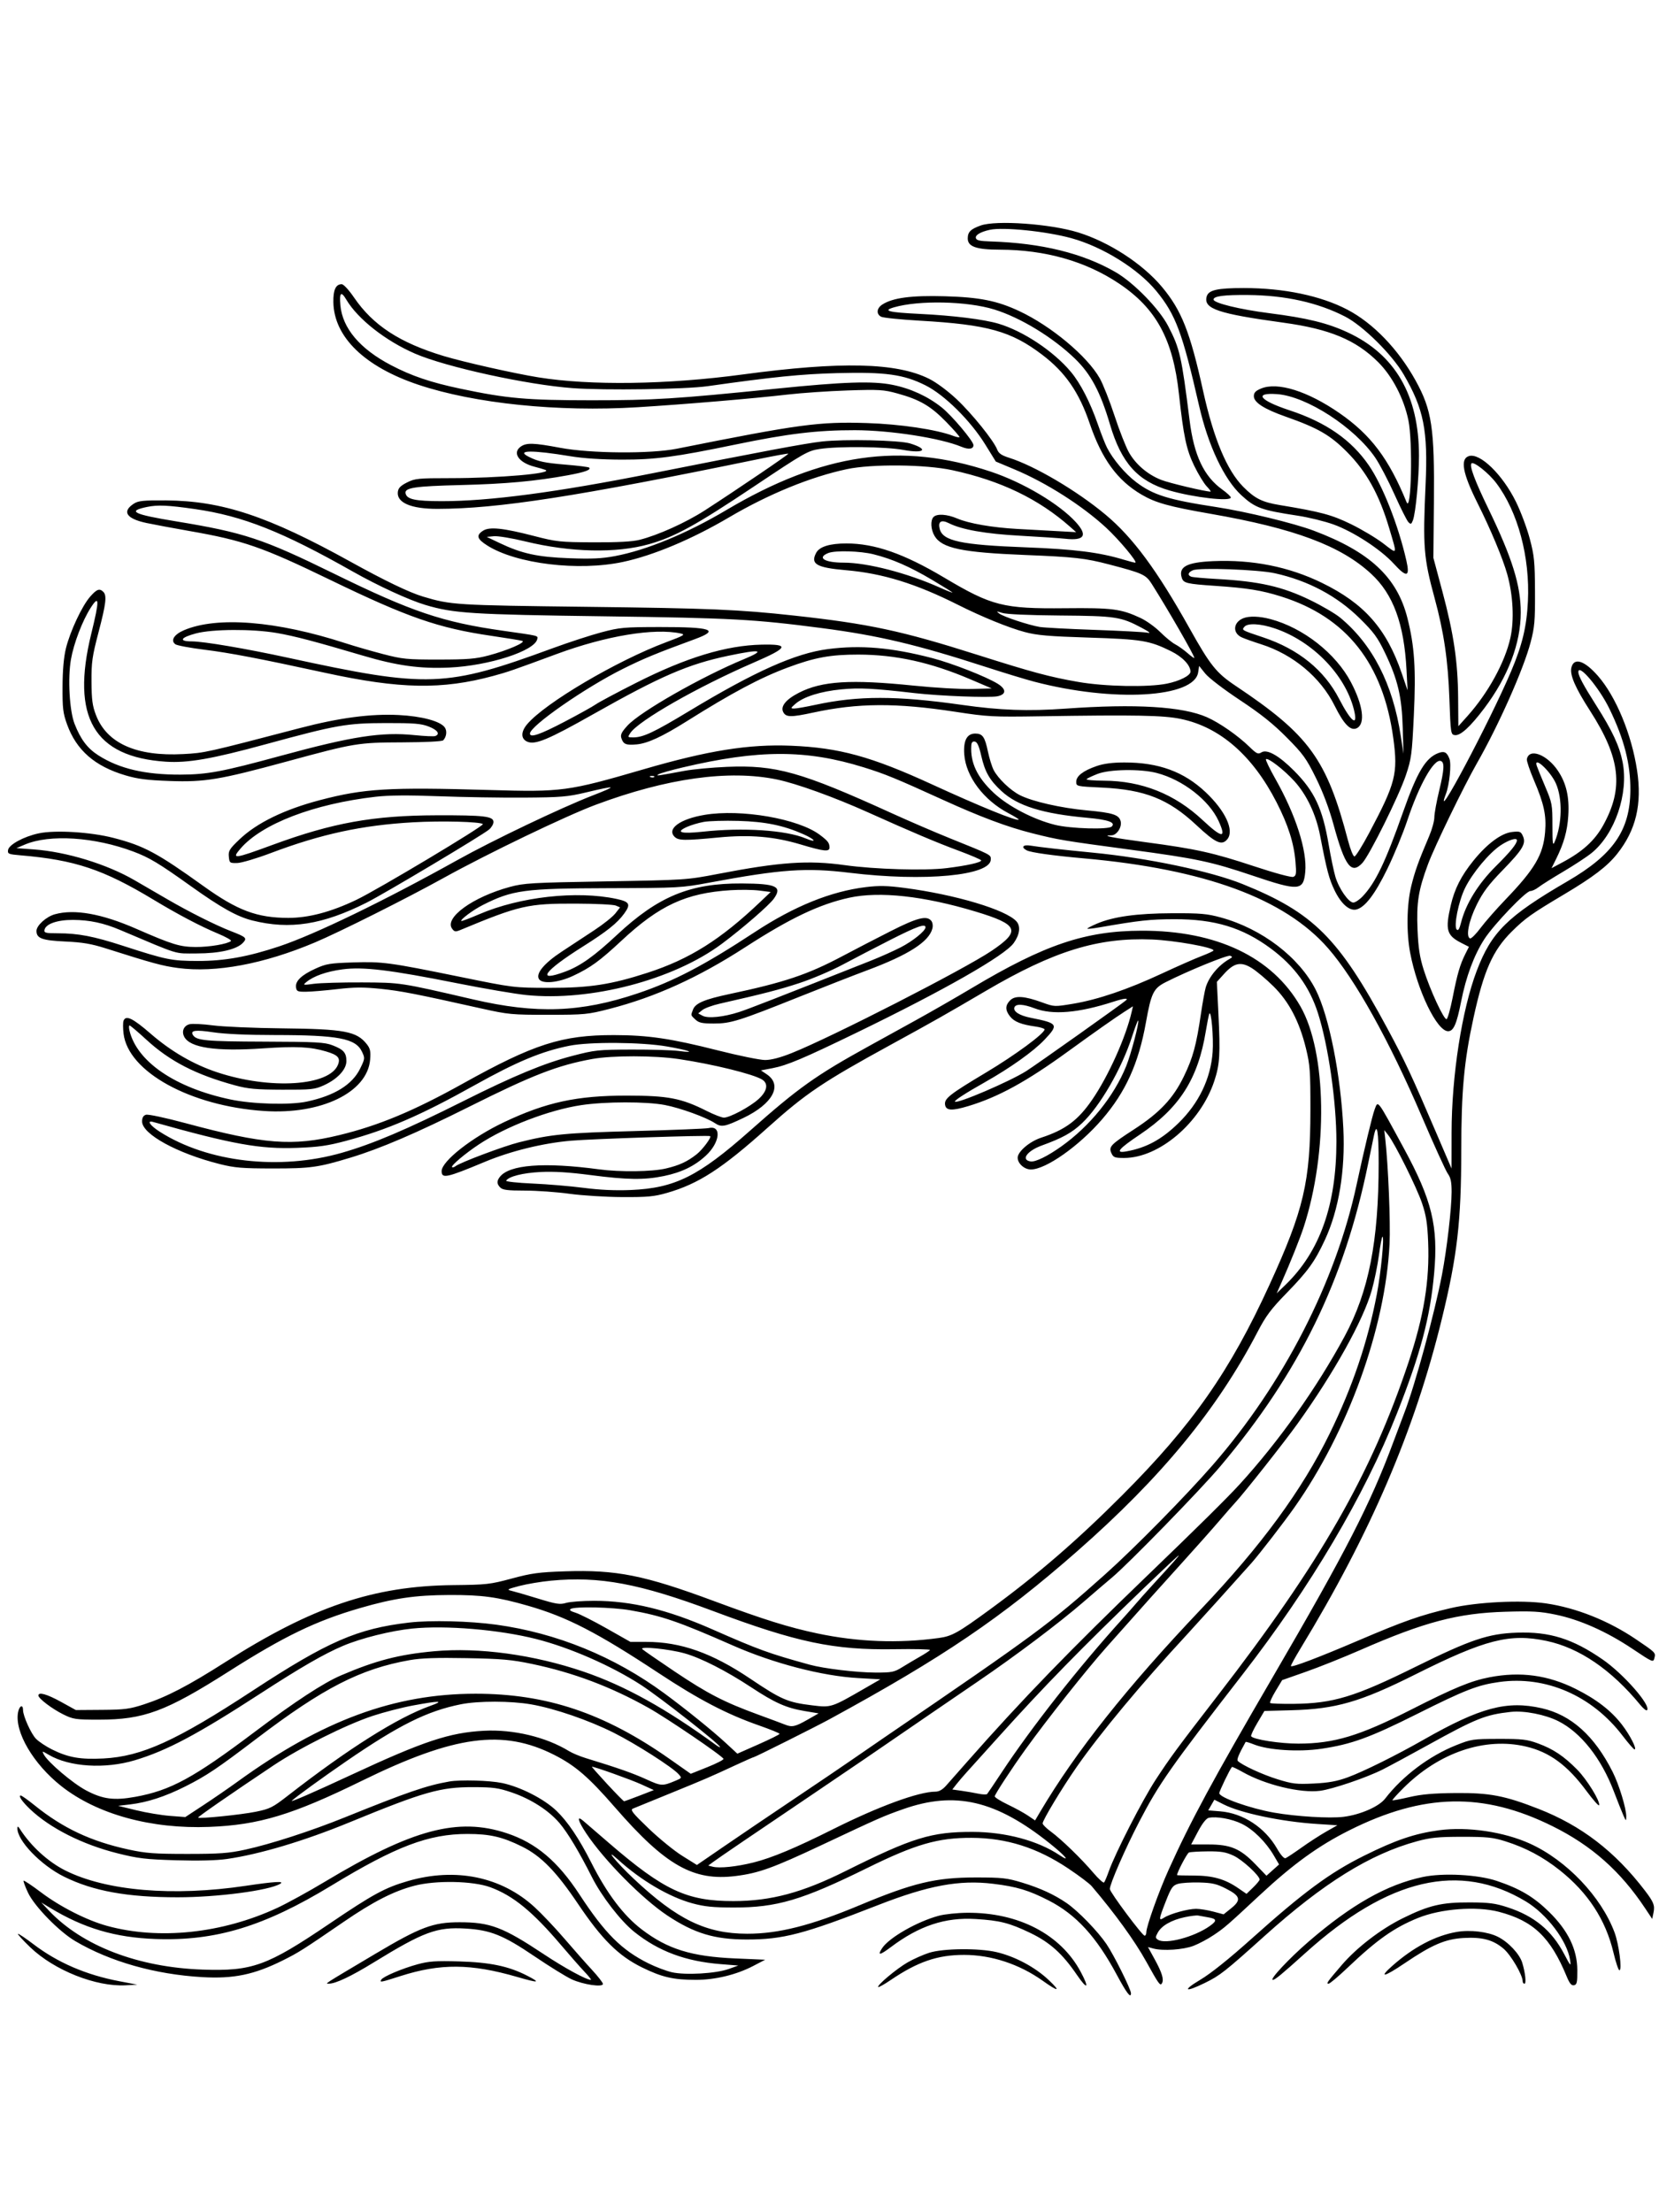 <svg xmlns="http://www.w3.org/2000/svg" width="864" height="1152" viewBox="0 0 864 1152" version="1.1">
	<path d="M 510.741 117.429 C 505.488 119.304, 504 120.792, 504 124.173 C 504 128.442, 508.440 129.995, 520.718 130.020 C 544.273 130.068, 565.273 136.009, 582.574 147.520 C 602.107 160.517, 610.882 176.610, 613.985 205.129 C 616.384 227.180, 617.864 234.158, 621.911 242.500 C 624.046 246.900, 626.982 251.737, 628.437 253.250 C 629.891 254.762, 630.796 256, 630.448 256 C 627.694 256, 608.900 251.537, 604.728 249.893 C 597.698 247.122, 591.553 241.897, 587.985 235.655 C 586.363 232.820, 582.971 224.200, 580.446 216.500 C 577.921 208.800, 574.456 200.025, 572.746 197 C 566.219 185.453, 547.440 169.780, 530.807 161.997 C 519.258 156.593, 510.180 154.786, 492 154.274 C 474.591 153.784, 464.860 155.080, 459.480 158.605 C 456.536 160.534, 456.254 163.530, 458.882 164.937 C 459.917 165.491, 469.030 166.419, 479.132 166.999 C 514.309 169.019, 526.575 172.433, 542.745 184.706 C 554.784 193.843, 561.951 204.205, 567.499 220.500 C 573.829 239.086, 581.916 250.178, 594.529 257.570 C 601.847 261.859, 608.749 263.777, 630.500 267.570 C 674.201 275.189, 698.256 284.182, 714.116 298.829 C 725.593 309.429, 731.251 324.814, 732.504 348.833 L 733.061 359.500 730.020 350.621 C 722.054 327.359, 710.539 314.302, 688.500 303.543 C 671.257 295.126, 652.264 291.330, 631.812 292.214 C 618.053 292.809, 613.645 295.155, 615.471 300.908 C 616.346 303.665, 618.030 304.070, 632.793 305.073 C 649.678 306.219, 656.999 307.402, 667.268 310.640 C 701.294 321.371, 720.346 345.480, 725.637 384.500 C 728.124 402.846, 726.862 407.782, 713.021 433.814 C 709.458 440.516, 706.020 446, 705.381 446 C 704.742 446, 703.245 442.288, 702.055 437.750 C 690.905 395.237, 681.850 382.772, 643.500 357.143 C 633.434 350.416, 630.336 346.547, 619.483 327.150 C 602.522 296.834, 589.975 279.868, 575.718 267.971 C 560.796 255.518, 538.817 242.566, 525.465 238.357 C 521.633 237.149, 520.088 236.082, 519.335 234.121 C 517.553 229.476, 506.248 215.441, 498.188 207.866 C 493.604 203.558, 487.683 199.165, 483.925 197.285 C 466.934 188.783, 438.073 188.102, 386.865 194.997 C 347.453 200.304, 307.495 200.869, 280.363 196.503 C 267.890 194.496, 241.425 188.532, 231 185.379 C 208.145 178.466, 194.275 169.409, 184.394 154.947 C 181.652 150.934, 178.929 148, 177.946 148 C 174.868 148, 173.494 150.984, 173.616 157.404 C 173.959 175.535, 189.961 191.035, 218 200.395 C 247.251 210.161, 290.630 214.602, 332 212.067 C 356.400 210.572, 392.294 207.541, 410 205.480 C 417.425 204.616, 431.600 203.644, 441.500 203.319 C 457.913 202.781, 460.189 202.918, 467.309 204.878 C 479.009 208.097, 484.663 211.393, 492.802 219.741 C 496.817 223.860, 499.917 227.416, 499.690 227.643 C 499.463 227.870, 498.046 227.588, 496.541 227.016 C 487.754 223.675, 468.827 220.856, 451.500 220.307 C 426.512 219.516, 416.445 220.874, 352.500 233.668 C 338.845 236.400, 307.557 236.158, 291.797 233.198 C 277.916 230.591, 274.195 230.475, 271.223 232.557 C 266.625 235.777, 270.151 240.943, 278.381 243.046 C 280.646 243.625, 283.175 244.365, 284 244.690 C 288.597 246.501, 259.901 249, 234.512 249 C 217.743 249, 216.098 249.164, 211.962 251.250 C 208.569 252.961, 207.426 254.144, 207.189 256.189 C 206.543 261.783, 214.102 265.010, 227.799 264.990 C 259.419 264.943, 300.212 258.616, 395.382 238.998 C 403.567 237.310, 410.404 236.071, 410.576 236.243 C 410.900 236.566, 384.006 254.824, 367.144 265.727 C 357.207 272.153, 342.625 278.731, 333 281.129 C 329.253 282.063, 321.604 282.472, 309 282.411 C 291.608 282.327, 289.766 282.131, 278.246 279.145 C 262.001 274.934, 254.874 274.197, 251.536 276.384 C 247.855 278.796, 248.392 280.658, 253.746 284.054 C 268.881 293.652, 301.314 297.575, 324.500 292.611 C 340.291 289.231, 360.349 280.801, 379.651 269.432 C 400.240 257.306, 422.183 248.322, 441 244.315 C 454.045 241.537, 481.973 241.809, 496 244.852 C 521.234 250.325, 540.978 259.841, 557.477 274.481 L 560.454 277.123 550.227 276.561 C 544.602 276.253, 535.402 275.748, 529.783 275.439 C 516.822 274.728, 504.568 272.601, 498.537 270.016 C 493.251 267.750, 487.997 267.403, 486.200 269.200 C 484.481 270.919, 484.720 275.718, 486.692 279.055 C 490.497 285.497, 500.933 287.694, 534 289.013 C 559.368 290.024, 565.203 290.679, 577.500 293.895 C 595.138 298.508, 596.776 299.254, 599.817 304.061 C 608.392 317.615, 622 341.261, 622 342.606 C 622 342.937, 620.419 341.819, 618.487 340.122 C 616.554 338.426, 613.650 336.353, 612.032 335.517 C 610.414 334.680, 606.923 331.828, 604.274 329.178 C 601.624 326.529, 596.991 323.212, 593.978 321.807 C 583.806 317.066, 579.291 316.482, 554.728 316.732 C 522.474 317.060, 516.562 315.562, 491.687 300.759 C 470.772 288.312, 455.552 283, 440.808 283 C 432.184 283, 426.785 284.665, 425.080 287.850 C 421.943 293.712, 425.163 295.598, 440.591 296.930 C 459.709 298.581, 476.943 303.910, 498.954 314.977 C 511.371 321.220, 525.290 326.894, 533.668 329.129 C 540.082 330.839, 546.118 331.363, 567 332.023 C 594.593 332.895, 598.584 333.552, 609.780 339.063 C 615.807 342.030, 619.986 346.408, 619.996 349.765 C 620.002 351.799, 614.337 354.671, 607.675 356.012 C 597.927 357.973, 575.430 357.531, 561.500 355.105 C 546.710 352.528, 537.699 350.107, 509.114 341.031 C 469.549 328.468, 452.531 324.823, 413.500 320.553 C 384.649 317.396, 369.836 316.772, 305.500 315.998 C 237.231 315.178, 234.880 315.031, 220.356 310.688 C 213.149 308.534, 200.459 302.432, 182.500 292.487 C 139.681 268.776, 115.612 260.782, 86.463 260.592 C 74.506 260.514, 72.015 260.768, 69.659 262.308 C 63.362 266.424, 65.824 270.130, 76.330 272.350 C 80.274 273.184, 90.250 275.047, 98.500 276.490 C 126.876 281.455, 136.480 284.786, 172 301.987 C 212.392 321.547, 228.257 327.057, 255.834 331.100 C 263.900 332.283, 271.175 333.473, 272 333.746 C 274.118 334.446, 264.212 338.731, 254.500 341.316 C 247.761 343.110, 243.663 343.448, 228.500 343.459 C 211.898 343.472, 209.646 343.250, 199.500 340.611 C 193.450 339.037, 184.607 336.484, 179.849 334.937 C 144.127 323.321, 112.997 320.826, 95.783 328.198 C 90.622 330.408, 88.693 333.571, 91.329 335.499 C 92.195 336.132, 99.049 337.413, 106.560 338.344 C 119.664 339.970, 134.907 342.889, 169.500 350.399 C 208.331 358.828, 230.176 359.224, 256.891 351.981 C 264.524 349.912, 266.875 349.100, 290 340.552 C 315.597 331.091, 340.726 326.927, 354.459 329.871 C 357.100 330.437, 356.293 330.927, 346.959 334.421 C 321.206 344.061, 283.809 366.119, 274.539 377.136 C 271.217 381.084, 271.213 384.684, 274.529 386.195 C 278.597 388.049, 285.359 385.242, 309 371.887 C 344.161 352.024, 358.426 345.859, 379.406 341.461 C 396.441 337.890, 398.961 338.479, 387.317 343.310 C 365.249 352.467, 333.536 370.549, 326.850 377.788 C 323.770 381.122, 323.043 382.567, 323.579 384.288 C 324.606 387.577, 325.975 388.149, 331.606 387.638 C 337.240 387.126, 344.873 383.605, 357.424 375.726 C 381.387 360.683, 395.837 352.991, 410.234 347.614 C 424.295 342.363, 432.533 340.853, 447 340.874 C 466.550 340.903, 484.680 344.909, 505.500 353.802 L 516.500 358.500 506.126 358.786 C 500.420 358.944, 486.808 358.156, 475.877 357.036 C 443.139 353.682, 428.064 354.615, 416.097 360.736 C 409.258 364.235, 406.327 367.874, 407.933 370.875 C 409.361 373.544, 411.929 373.575, 423.547 371.066 C 446.809 366.042, 466.644 365.932, 497.500 370.654 C 514.453 373.249, 517.012 373.386, 541.500 373.004 C 591.837 372.219, 605.835 372.483, 615 374.390 C 635.360 378.626, 652.366 393.447, 664.848 417.833 C 670.848 429.557, 673.856 438.998, 674.675 448.678 C 675.209 455.004, 675.063 456.038, 673.555 456.617 C 672.537 457.008, 664.108 454.731, 653.160 451.109 C 631.781 444.036, 622.951 442.078, 596.610 438.569 C 579.481 436.287, 573.061 435, 578.810 435 C 581.588 435, 584.401 430.732, 583.634 427.679 C 582.780 424.274, 579.598 423.251, 565.964 421.997 C 552.515 420.759, 537.577 417.356, 531.104 414.053 C 526.167 411.535, 519.769 405.387, 517.483 400.967 C 516.590 399.240, 515.250 394.916, 514.506 391.358 C 512.899 383.679, 511.714 382, 507.901 382 C 503.572 382, 501.660 385.629, 502.183 392.853 C 503.017 404.384, 512.312 416.730, 525.267 423.513 C 528.355 425.129, 530.723 426.611, 530.529 426.804 C 529.573 427.760, 510.713 420.102, 485.388 408.475 C 453.699 393.925, 437.090 389.367, 412 388.334 C 390.026 387.428, 368.791 390.817, 335.302 400.571 C 295.714 412.102, 292.773 412.498, 255 411.393 C 202.364 409.852, 189.642 410.611, 166.588 416.668 C 148.072 421.532, 133.759 428.509, 124.792 437.041 C 119.506 442.072, 118.886 443.071, 119.175 446.098 C 119.487 449.362, 119.662 449.497, 123.500 449.421 C 125.704 449.377, 133.561 447.052, 141 444.241 C 167.285 434.312, 188.478 429.726, 215.091 428.211 C 229.910 427.367, 250.224 427.891, 251.483 429.149 C 252.322 429.989, 196.787 463.232, 185.609 468.582 C 172.400 474.904, 160.708 478.003, 150.138 477.985 C 133.837 477.957, 123.704 474.159, 105.966 461.425 C 81.848 444.112, 74.940 440.418, 59.011 436.312 C 47.182 433.264, 28.741 432.145, 20.199 433.958 C 12.387 435.616, 4.592 439.855, 4.192 442.664 C 3.908 444.656, 4.427 444.874, 10.692 445.404 C 39.016 447.801, 53.788 452.734, 80 468.548 C 92.570 476.132, 104.508 482.415, 113.293 486.070 C 117.579 487.854, 120.729 489.632, 120.293 490.021 C 118.558 491.568, 109.093 493.179, 101.943 493.144 C 93.714 493.104, 89.814 491.909, 70.877 483.628 C 52.983 475.803, 38.762 473.272, 28.579 476.100 C 24.078 477.350, 19 481.945, 19 484.768 C 19 488.660, 21.902 489.728, 34 490.286 C 42.989 490.700, 47.575 491.475, 55 493.834 C 79.594 501.646, 84.595 503.005, 92.742 504.089 C 112.308 506.693, 137.386 502.008, 164 490.778 C 176.789 485.382, 211.585 467.947, 230.839 457.289 C 254.068 444.430, 294.598 424.927, 310.229 419.086 C 347.269 405.247, 379.567 400.738, 404.625 405.910 C 414.742 407.997, 434.419 415.097, 452 423.003 C 474.776 433.246, 487.702 438.716, 499.250 443 C 505.712 445.397, 511 447.675, 511 448.061 C 511 449.117, 503.633 450.760, 493 452.076 C 481.767 453.466, 455.591 452.701, 440 450.527 C 420.891 447.863, 406.242 448.872, 374 455.075 C 357.656 458.219, 357.104 458.256, 315.500 458.973 C 276.818 459.640, 272.868 459.869, 265.500 461.871 C 246.250 467.103, 231.301 477.926, 235.462 483.617 C 236.648 485.239, 237.229 485.337, 239.669 484.323 C 270.705 471.427, 274.863 470.479, 300 470.559 C 310.175 470.592, 319.496 471.046, 320.714 471.568 L 322.928 472.518 320.466 475.664 C 319.111 477.395, 314.177 481.329, 309.501 484.406 C 304.826 487.482, 297.193 492.505, 292.541 495.566 C 283.339 501.620, 278.876 507.026, 280.722 509.881 C 282.448 512.551, 290.806 511.747, 298.433 508.178 C 307.493 503.939, 312.349 500.412, 323.686 489.841 C 343.409 471.450, 357.292 465.029, 380.500 463.564 C 385.450 463.252, 392.170 463.334, 395.432 463.748 L 401.365 464.500 395.932 469.669 C 375.299 489.302, 359.118 499.470, 337.215 506.570 C 318.174 512.741, 306.954 514.460, 286 514.417 C 267.536 514.378, 267.447 514.367, 240 508.770 C 202.572 501.136, 199.318 500.696, 183.862 501.180 C 171.860 501.555, 169.872 501.883, 164.330 504.400 C 156.994 507.731, 153.705 510.887, 154.168 514.152 C 154.467 516.268, 154.993 516.494, 159.500 516.439 C 162.250 516.406, 169.549 515.791, 175.721 515.072 C 184.596 514.039, 189.300 514.010, 198.221 514.933 C 208.863 516.034, 216.021 517.430, 251 525.230 C 264.711 528.288, 266.588 528.463, 285.500 528.451 C 304.580 528.439, 306.052 528.296, 317.500 525.346 C 341.335 519.204, 363.767 509.011, 388.102 493.267 C 411.485 478.138, 426.786 470.859, 442.320 467.473 C 458.048 464.044, 481.125 466.574, 508 474.671 C 530.528 481.459, 531.866 484.721, 516.400 495.155 C 502.116 504.791, 433.149 540.064, 412.376 548.357 C 406.317 550.776, 401.638 552, 398.447 552 C 395.804 552, 384.707 549.737, 373.788 546.971 C 349.394 540.791, 337.514 539.042, 319.785 539.018 C 292.638 538.982, 278.119 543.642, 241.006 564.301 C 215.465 578.519, 197.172 586.144, 176.702 591.103 C 152.216 597.036, 137.625 595.907, 96.744 584.913 C 86.086 582.047, 77.126 580.143, 75.994 580.502 C 74.613 580.940, 74 582.016, 74 584 C 74 590.596, 92.287 600.619, 114.500 606.197 C 122.217 608.135, 126.137 608.459, 142 608.469 C 161.741 608.482, 165.713 607.930, 182.500 602.844 C 198.064 598.129, 217.006 590.005, 244.365 576.314 C 277.351 559.807, 290.446 554.731, 308.500 551.454 C 318.834 549.579, 340.743 549.601, 353.500 551.500 C 371.277 554.146, 392.357 559.333, 396.924 562.184 C 400.312 564.301, 399.578 568.245, 395.030 572.354 C 390.537 576.414, 380.096 582, 377.004 582 C 375.874 582, 371.830 580.429, 368.017 578.508 C 354.834 571.870, 347.929 570.543, 326.500 570.531 C 300.435 570.516, 284.456 573.972, 262.495 584.375 C 245.836 592.267, 230 604.682, 230 609.850 C 230 613.909, 232.563 613.359, 252.500 605.026 C 265.970 599.396, 282.814 595.266, 297.428 594.010 C 308.725 593.040, 369.066 591.059, 369.864 591.633 C 370.688 592.225, 365.863 598.683, 362.791 601.099 C 357.895 604.949, 353.824 606.829, 346.800 608.485 C 339.555 610.193, 322.982 610.406, 312 608.931 C 283.302 605.079, 265.191 606.470, 260.282 612.904 C 258.628 615.071, 258.706 616.563, 260.571 618.429 C 261.813 619.670, 264.496 620, 273.363 620 C 279.534 620, 289.964 620.742, 296.542 621.648 C 303.119 622.555, 315.475 623.332, 324 623.374 C 337.206 623.440, 340.654 623.120, 347.299 621.215 C 363.815 616.480, 375.957 608.616, 399.852 587.177 C 419.752 569.323, 428.489 563.439, 463.878 544.064 C 486.746 531.545, 491.972 528.585, 513.500 515.953 C 548.894 495.185, 571.854 488.098, 600.039 489.241 C 611.682 489.714, 632.028 493.347, 631.985 494.947 C 631.977 495.251, 629.165 496.570, 625.735 497.878 C 622.306 499.186, 612.975 503.298, 605 507.017 C 587.308 515.266, 571.680 520.575, 558.800 522.711 C 549.198 524.303, 549.035 524.296, 542.800 522.026 C 533.531 518.651, 528.674 518.326, 526.093 520.907 C 523.463 523.537, 523.440 526.018, 526.016 529.293 C 528.201 532.071, 531.837 533.518, 539.250 534.560 C 541.862 534.927, 544 535.604, 544 536.065 C 544 538.164, 528.630 549.477, 513.461 558.543 C 494.533 569.856, 491.727 572.061, 492.182 575.265 C 492.626 578.388, 495.748 578.573, 504.314 575.983 C 519.956 571.255, 534.617 563.220, 556.203 547.545 C 569.916 537.587, 580.776 529.950, 585.756 526.762 L 590.032 524.024 589.408 526.762 C 586.366 540.117, 577.209 560.484, 568.693 572.832 C 561.381 583.435, 554.742 588.356, 542.228 592.450 C 536.217 594.417, 530 599.714, 530 602.868 C 530 605.884, 533.488 609, 536.866 609 C 544.642 609, 561.936 596.827, 573.959 582.891 C 586.229 568.667, 592.958 553.805, 596.787 532.473 C 599.556 517.051, 600.718 514.683, 607.115 511.442 C 618.736 505.553, 639.265 497.164, 640.704 497.717 C 641.985 498.208, 641.916 498.483, 640.284 499.402 C 634.603 502.600, 629.527 508.696, 627.918 514.254 C 627.401 516.039, 626.283 522.225, 625.432 528 C 623.012 544.423, 621.268 550.809, 616.533 560.567 C 610.978 572.015, 603.944 579.478, 590.500 588.185 C 578.368 596.044, 577.302 597.172, 578.832 600.530 C 579.829 602.720, 580.579 603, 585.441 603 C 603.686 603, 625.193 584.673, 632.379 563 C 635.285 554.236, 635.590 549.174, 634.524 527.399 L 633.735 511.299 637.486 507.147 C 642.749 501.322, 646.275 500.602, 652 504.182 C 654.475 505.730, 659.514 509.971, 663.198 513.606 C 671.305 521.606, 676.716 531.944, 680.151 546 C 682.234 554.521, 682.472 557.819, 682.457 578 C 682.429 615.475, 679.047 629.928, 661.168 669 C 640.499 714.166, 621.069 741.940, 584.524 778.557 C 560.850 802.278, 540.272 820.045, 515.500 838.155 C 498.823 850.347, 495.779 852.043, 488.877 852.987 C 467.907 855.856, 446.685 855.050, 425.600 850.584 C 410.715 847.431, 397.821 843.395, 372 833.807 C 335.493 820.251, 321.065 817.368, 294.196 818.260 C 280.662 818.710, 276.847 819.227, 266.500 822.016 C 255.214 825.057, 253.399 825.261, 236 825.438 C 194.536 825.861, 162.607 836.660, 117.205 865.614 C 97.993 877.866, 86.771 883.695, 75 887.534 C 67.516 889.976, 64.887 890.319, 53 890.404 L 39.500 890.500 31.797 886.250 C 24.429 882.184, 20 880.937, 20 882.927 C 20 884.473, 27.162 889.905, 33 892.786 C 38.129 895.317, 39.377 895.500, 51.500 895.500 C 74.940 895.500, 86.325 891.274, 119.192 870.370 C 147.982 852.060, 164.511 844.076, 187.388 837.428 C 205.105 832.279, 216.203 830.649, 234 830.583 C 251.004 830.520, 259.063 831.618, 274.883 836.157 C 295.257 842.003, 310.884 850.049, 342.966 871.213 C 363.995 885.085, 378.358 892.583, 395.250 898.504 C 401.162 900.577, 406 902.550, 406 902.890 C 406 903.229, 401.051 905.692, 395.003 908.364 L 384.006 913.221 378.042 907.700 C 371.200 901.365, 356.935 889.836, 345.974 881.783 C 319.897 862.622, 289.973 850.399, 258.500 846.050 C 244.672 844.140, 224.232 843.636, 213.135 844.931 C 186.047 848.093, 170.706 854.770, 131.500 880.460 C 91.653 906.570, 73.821 914.671, 53.896 915.714 C 41.851 916.345, 35.502 915.225, 26.996 910.972 C 23.969 909.458, 20.272 906.999, 18.780 905.507 C 16.227 902.955, 12 893.611, 12 890.522 C 12 887.345, 10.050 888.216, 9.400 891.683 C 7.495 901.837, 17.367 918.648, 32 930.167 C 50.586 944.798, 78.685 952.526, 109 951.346 C 134.895 950.338, 152.238 945.096, 188.500 927.318 C 236.726 903.674, 261.884 900.289, 288.630 913.846 C 299.675 919.444, 306.579 925.416, 320.446 941.364 C 346.614 971.460, 361.123 979.684, 383.170 976.919 C 395.124 975.421, 402.492 972.765, 428 960.760 C 458.082 946.603, 459.946 945.781, 470.283 942.133 C 497.475 932.535, 518.645 937.485, 546.832 960.031 C 554.912 966.494, 557.890 970.125, 551.750 966.027 C 540.435 958.476, 523.644 953.987, 506.573 953.948 C 485.079 953.898, 475.303 956.906, 440.500 974.272 C 417.766 985.616, 401.601 989.955, 381.980 989.983 C 357.727 990.016, 345.814 984.458, 317.153 959.738 C 310.744 954.210, 304.710 949.010, 303.744 948.183 C 300.195 945.143, 300.894 948.071, 305.299 954.696 C 314.605 968.692, 334.473 988.809, 347.587 997.514 C 361.506 1006.753, 372.076 1009.957, 388.715 1009.983 C 407.837 1010.012, 418.454 1007.238, 457.285 992.067 C 483.502 981.825, 499.622 978.836, 517.171 980.964 C 529.526 982.463, 535.747 984.332, 546.179 989.680 C 560.375 996.957, 570.929 1008.462, 581.561 1028.250 C 586.776 1037.958, 589 1040.867, 589 1037.984 C 589 1035.902, 580.132 1018.085, 576.254 1012.374 C 571.672 1005.626, 561.413 995.067, 555.500 991.012 C 549.016 986.566, 541.695 983.201, 532.307 980.352 C 524.386 977.948, 521.941 977.679, 508 977.682 C 487.246 977.686, 475.483 980.509, 447.565 992.188 C 422.469 1002.686, 405.367 1007.015, 389.119 1006.983 C 367.718 1006.940, 352.667 999.642, 330.001 978.319 C 320.960 969.814, 313.949 961.187, 322.050 968.537 C 333.853 979.244, 348.573 987.883, 360.581 991.150 C 366.833 992.851, 371.342 993.310, 382 993.327 C 404.558 993.362, 417.615 989.508, 451.539 972.798 C 476.823 960.343, 488.428 956.986, 506 957.042 C 524.204 957.101, 540.185 962.176, 556.431 973.058 C 561.969 976.767, 567.400 980.860, 568.500 982.151 C 580.659 996.430, 590.978 1010.693, 596.967 1021.500 C 603.443 1033.186, 604.217 1034.266, 605.095 1032.847 C 606.290 1030.912, 605.217 1027.327, 601.312 1020.214 L 597.861 1013.927 600.681 1014.687 C 605.689 1016.037, 616.270 1015.319, 621.600 1013.269 C 624.405 1012.189, 629.130 1009.667, 632.100 1007.662 C 637.850 1003.783, 638.951 1002.829, 655.952 987 C 673.430 970.727, 686.574 961.208, 702.742 953.112 C 741.363 933.775, 772.532 933.139, 808.500 950.955 C 828.914 961.066, 843.934 974.377, 856.806 993.764 L 860.464 999.273 861.151 995.918 C 861.907 992.220, 861.217 990.470, 856.651 984.500 C 841.067 964.125, 823.608 950.709, 801.320 941.982 C 783.651 935.064, 775.760 933.557, 758 933.713 C 746.486 933.814, 740.314 934.358, 734 935.826 C 729.325 936.913, 725.350 937.660, 725.167 937.485 C 724.983 937.310, 727.519 934.481, 730.801 931.199 C 749.432 912.568, 773.354 904.459, 794.781 909.511 C 806.986 912.388, 816.258 919.190, 826.113 932.496 C 829.611 937.218, 832.624 940.627, 832.810 940.070 C 833.484 938.048, 826.522 926.735, 821.405 921.535 C 814.511 914.530, 808.930 910.796, 801 907.886 C 795.286 905.788, 792.807 905.503, 780.500 905.523 C 767.036 905.546, 766.186 905.673, 758.291 908.830 C 744.282 914.434, 730.491 924.814, 721.369 936.623 C 718.174 940.759, 708.493 945, 699.736 946.099 C 692.554 947.001, 675.040 945.947, 663.500 943.917 C 650.976 941.715, 634.998 936.035, 635.002 933.786 C 635.004 932.744, 640.439 921.461, 641.574 920.143 C 641.743 919.946, 644.271 921.136, 647.191 922.787 C 658.946 929.432, 677.248 933.870, 687.462 932.551 C 693.948 931.714, 711.649 925.700, 720 921.497 C 723.575 919.698, 734.150 913.995, 743.500 908.824 C 768.755 894.857, 773.600 892.914, 786.784 891.462 C 793.792 890.691, 804.781 892.842, 811.671 896.333 C 823.345 902.249, 833.880 915.579, 840.424 932.716 C 842.479 938.097, 844.771 943.850, 845.516 945.500 C 846.848 948.447, 846.873 948.456, 846.936 945.980 C 847.039 941.932, 843.210 929.360, 839.838 922.671 C 830.380 903.912, 818.273 893.042, 802.959 889.559 C 784.810 885.431, 770.931 889.120, 741.500 905.896 C 727.229 914.030, 710.144 922.508, 702 925.497 C 696.309 927.586, 692.036 928.372, 684.287 928.755 C 675.145 929.206, 673.153 928.973, 665.287 926.531 C 657.485 924.108, 646.999 919.277, 644.658 917.026 C 643.975 916.369, 645.103 913.613, 648.709 907.125 C 648.823 906.918, 650.772 907.492, 653.038 908.399 C 660.534 911.398, 676.270 912.419, 688.087 910.672 C 703.817 908.347, 713.348 904.885, 738 892.542 C 763.051 879.999, 769.589 877.456, 780.805 875.891 C 805.044 872.510, 829.116 882.987, 845.019 903.840 C 848.022 907.778, 850.828 911, 851.253 911 C 852.697 911, 848.954 903.625, 844.718 898.125 C 839.061 890.780, 831.359 884.835, 820.500 879.433 C 806.121 872.280, 791.795 870.347, 775.838 873.407 C 766.102 875.274, 757.228 878.933, 734.915 890.277 C 707.990 903.966, 694.774 907.951, 676.197 907.983 C 666.601 907.999, 652.619 905.811, 651.581 904.131 C 651.338 903.738, 652.796 900.618, 654.820 897.197 L 658.500 890.977 672.500 890.599 C 695.757 889.973, 708.396 886.319, 737.222 871.889 C 773.524 853.717, 786.328 850.456, 805.471 854.511 C 822.562 858.132, 839.222 869.514, 854.309 887.876 C 855.834 889.732, 857.381 890.952, 857.747 890.586 C 860.056 888.277, 845.599 871.738, 834.664 864.178 C 819.007 853.355, 807.013 849.600, 790 850.195 C 775.024 850.719, 765.955 853.781, 737 868.086 C 705.459 883.669, 694.338 887.043, 673.781 887.268 C 667.336 887.338, 661.804 887.137, 661.487 886.821 C 661.171 886.504, 662.448 883.696, 664.325 880.580 L 667.739 874.914 680.119 870.566 C 686.929 868.174, 699.700 863.066, 708.500 859.215 C 741.828 844.628, 759.228 840.040, 784 839.307 C 797.904 838.895, 802.019 839.131, 810.155 840.810 C 822.761 843.410, 836.684 849.603, 850.146 858.598 C 860.870 865.762, 861.007 865.820, 861.621 863.373 C 862.311 860.624, 862.308 860.620, 852 853.643 C 837.679 843.950, 820.910 837.266, 805.120 834.957 C 792.298 833.082, 769.088 834.236, 755.500 837.424 C 739.778 841.113, 731.242 844.106, 707.500 854.252 C 686.776 863.108, 673.008 868.341, 672.298 867.632 C 672.098 867.432, 674.365 863.270, 677.336 858.384 C 713.774 798.451, 736.718 744.946, 750.901 686.833 C 758.955 653.829, 760.994 636.138, 761.020 599.030 C 761.043 568.056, 762.471 552.592, 767.397 530 C 772.742 505.490, 777.433 494.912, 787.303 485.122 C 794.310 478.171, 797.567 475.856, 814.500 465.785 C 829.702 456.744, 837.048 451.139, 842.205 444.646 C 852.010 432.301, 855.227 418.836, 852.583 401.207 C 849.783 382.536, 841.572 362.692, 832.224 352.006 C 825.170 343.943, 819.739 342.207, 818.389 347.586 C 817.438 351.374, 820.306 358.035, 828.113 370.170 C 843.922 394.743, 845.704 410.315, 834.934 429.771 C 830.540 437.708, 824.200 443.483, 813.784 449.035 L 808.032 452.100 810.416 447.300 C 814.443 439.191, 816.237 432.832, 816.752 424.847 C 817.383 415.066, 815.733 407.876, 811.363 401.367 C 805.644 392.847, 796.353 389.380, 795.182 395.327 C 795.008 396.215, 796.703 401.243, 798.950 406.501 C 804.100 418.556, 805.404 424.641, 804.682 433.249 C 803.687 445.125, 799.354 452.507, 783.991 468.500 C 779.237 473.450, 773.402 480.103, 771.027 483.285 C 768.651 486.466, 766.211 488.893, 765.604 488.677 C 763.272 487.848, 764.915 479.520, 769.064 471.144 C 772.319 464.570, 775.202 460.730, 782.578 453.144 C 793.111 442.308, 794.903 439.277, 793.104 435.329 C 792.036 432.984, 791.520 432.794, 787.466 433.251 C 781.869 433.882, 774.459 439.389, 767.329 448.215 C 760.969 456.090, 757.546 462.836, 755.554 471.421 C 752.579 484.253, 753.389 487.117, 761.112 491.057 L 765.016 493.049 763.143 496.774 C 760.381 502.271, 758.955 507.163, 756.552 519.389 C 755.365 525.428, 753.935 530.522, 753.374 530.709 C 752.014 531.162, 744.803 515.612, 741.453 505 C 739.382 498.441, 738.651 493.707, 738.251 484.271 C 737.644 469.982, 738.666 463.568, 743.709 450 C 747.143 440.760, 762.252 409.590, 769.156 397.500 C 780.557 377.537, 793.431 348.542, 797.130 334.500 C 799.213 326.591, 799.490 323.378, 799.418 308 C 799.345 292.412, 799.046 289.407, 796.687 280.500 C 795.230 275, 791.990 266.347, 789.486 261.272 C 782.474 247.055, 770.740 235.678, 764.976 237.507 C 760.347 238.977, 761.729 246.512, 769.452 261.923 C 776.284 275.555, 782.691 290.875, 784.958 299 C 788.023 309.989, 788.665 322.914, 786.604 332.177 C 783.771 344.913, 775.014 360.867, 764.286 372.841 L 759.500 378.182 759.386 363.341 C 759.242 344.546, 757.098 330.073, 751.187 308 L 746.500 290.500 746.771 261.552 C 747.132 222.847, 745.727 213.520, 737.216 198.130 C 728.210 181.843, 715.157 168.287, 701.709 161.252 C 687.872 154.014, 668.633 150, 647.780 150 C 633.745 150, 629.277 151.047, 628.400 154.543 C 626.824 160.823, 634.323 163.349, 668.471 168.042 C 692.539 171.349, 706.158 177.026, 717.753 188.587 C 725.139 195.951, 731.121 207.447, 733.481 218.815 C 735.821 230.086, 734.999 267.499, 732.543 261.500 C 723.256 238.815, 713.885 226.392, 697.530 215.086 C 680.979 203.644, 665.321 198.750, 656.740 202.335 C 653.882 203.529, 653 204.468, 653 206.316 C 653 209.577, 658.344 213.007, 669.613 216.979 C 686.449 222.913, 692.787 226.568, 701.537 235.394 C 711.703 245.648, 718.292 257.544, 723.474 275 C 727.759 289.434, 727.994 288.817, 720.431 283.021 C 716.783 280.225, 709.228 275.705, 703.643 272.977 C 693.611 268.077, 687.903 266.546, 666.503 263.014 C 657.310 261.497, 653.536 259.614, 647.500 253.536 C 638.961 244.936, 632.067 228.470, 626.551 203.500 C 619.763 172.776, 615.347 161.615, 605.146 149.412 C 595.084 137.376, 577.622 126.024, 561.500 121.037 C 547.013 116.556, 518.806 114.551, 510.741 117.429 M 515.500 119.672 C 510.720 120.724, 507.920 122.345, 508.214 123.890 C 508.459 125.173, 510.043 125.548, 516.011 125.737 C 542.374 126.569, 564.022 131.895, 581 141.725 C 590.483 147.216, 603.708 160.779, 608.389 169.817 C 614.461 181.538, 615.330 185.366, 619.535 218.878 C 621.834 237.203, 626.958 248.040, 636.599 254.963 C 639.019 256.702, 641 258.546, 641 259.062 C 641 261.286, 621.666 259.080, 609.069 255.418 C 592.535 250.611, 584.011 241.148, 578.065 221 C 573.097 204.163, 568.120 194.798, 559.918 186.853 C 548.415 175.709, 531.491 165.386, 517.798 161.162 C 503.626 156.790, 478.576 156.258, 465.555 160.052 C 459.440 161.834, 462.769 162.678, 479 163.463 C 496.282 164.298, 512.432 166.305, 520 168.558 C 532.953 172.413, 548.692 182.883, 557.688 193.627 C 562.718 199.635, 567.788 209.498, 571.798 221.076 C 573.432 225.792, 575.548 231.192, 576.502 233.076 C 579.592 239.179, 586.008 246.766, 591.739 251.093 C 600.620 257.798, 608.466 260.234, 633.500 264.059 C 648.878 266.408, 673.873 272.464, 684.134 276.326 C 713.392 287.339, 727.572 300.545, 732.964 321.805 C 736.686 336.481, 737.473 348.387, 736.317 372.571 C 735.339 393.034, 735.060 395.123, 732.133 403.811 C 728.482 414.653, 713.239 445.371, 709.519 449.385 C 703.795 455.561, 700.422 451.088, 694.524 429.500 C 692.211 421.033, 689.004 412.521, 685.327 405.088 C 680.292 394.908, 678.648 392.634, 670.091 384.008 C 663.013 376.872, 656.618 371.768, 645.680 364.524 C 637.297 358.972, 629.480 352.986, 627.680 350.741 L 624.500 346.772 624 350.100 C 622.001 363.405, 579.804 365.798, 538.500 354.948 C 534.100 353.792, 522.987 350.411, 513.804 347.434 C 477.473 335.657, 457.504 330.920, 427.958 327.069 C 392.573 322.458, 381.124 321.837, 315 320.945 C 245.498 320.007, 236.279 319.422, 221.500 315.010 C 212.937 312.454, 196.811 305.033, 183.742 297.633 C 146.895 276.772, 126.440 268.677, 101.500 265.088 C 87.532 263.077, 82.104 262.837, 76.584 263.982 C 66.021 266.175, 69.312 267.813, 91.663 271.488 C 127.098 277.314, 136.819 280.529, 173.791 298.655 C 214.407 318.566, 230.458 323.990, 262 328.464 C 280.980 331.155, 280.155 330.956, 279.805 332.772 C 278.620 338.929, 254.721 346.679, 234 347.628 C 218.745 348.326, 206.766 346.672, 189 341.414 C 163.884 333.980, 153.303 331.202, 144.074 329.618 C 131.474 327.455, 110.659 327.563, 102.077 329.835 C 93.956 331.986, 92.881 334, 99.855 334 C 106.010 334, 127.916 337.720, 150 342.516 C 222.986 358.364, 232.007 358.040, 287.816 337.565 C 296.240 334.475, 307.715 330.733, 313.316 329.250 C 322.731 326.757, 325.011 326.552, 343.500 326.527 C 370.643 326.490, 375.055 327.997, 361.923 332.819 C 341.756 340.223, 335.352 342.865, 324.500 348.261 C 304.784 358.063, 276 378.086, 276 381.999 C 276 384.328, 281.139 382.577, 293.906 375.897 C 301.373 371.990, 308.751 367.889, 310.302 366.785 C 311.854 365.680, 321.308 360.639, 331.311 355.581 C 357.407 342.389, 378.108 336.090, 396.662 335.695 C 411.406 335.381, 410.586 337.224, 392.500 345.055 C 363.371 357.666, 332.508 375.291, 328.242 381.750 C 326.813 383.913, 326.871 384, 329.752 384 C 334.949 384, 340.523 381.382, 358.761 370.377 C 393.218 349.585, 414.173 340.221, 431.184 338.012 C 448.229 335.798, 464.302 337.186, 485.500 342.702 C 495.807 345.383, 513.604 352.356, 519.599 356.061 C 524.236 358.927, 524.119 361.700, 519.321 362.600 C 514.976 363.415, 489.315 362.426, 476.500 360.950 C 454.602 358.428, 447.708 358.075, 438.135 358.987 C 427.368 360.013, 418.420 362.844, 414.201 366.559 C 411.713 368.749, 411.662 368.939, 413.547 368.968 C 414.673 368.986, 419.623 368.127, 424.547 367.059 C 446.845 362.226, 466.969 362.229, 501 367.070 C 520.915 369.903, 535.318 370.422, 555 369.014 C 591.449 366.407, 615.930 367.898, 628.593 373.499 C 635.139 376.394, 644.664 383.032, 650.732 388.928 C 654.496 392.585, 655.187 392.900, 656.989 391.775 C 659.886 389.966, 666.151 393.514, 673.970 401.393 C 684.594 412.097, 688.751 420.956, 691.951 439.713 C 693.059 446.208, 694.644 453.806, 695.473 456.597 C 697.302 462.756, 702.348 470, 704.810 470 C 705.799 470, 707.993 468.538, 709.686 466.750 C 716.344 459.719, 721.547 448.870, 730.648 423.039 C 738.065 401.986, 742.429 394.675, 749.083 392.155 C 752.194 390.976, 753.548 391.682, 754.876 395.173 C 755.944 397.982, 754.867 408.589, 753.021 413.444 C 745.894 432.190, 775.753 376.045, 786.956 349.637 C 792.799 335.863, 795.077 326.385, 795.729 313.138 C 796.862 290.145, 790.517 266.463, 779.228 251.539 C 775.298 246.344, 767.509 240.158, 766.353 241.314 C 765.153 242.513, 768.015 250.191, 775.182 265 C 787.565 290.586, 792 304.806, 792 318.927 C 792 334.998, 785.386 352.402, 773.066 368.752 C 765.673 378.563, 760.563 383.222, 757.651 382.807 C 755.566 382.509, 755.480 381.933, 754.844 364 C 754.131 343.881, 751.972 329.192, 747.110 311.367 C 741.438 290.577, 740.965 284.620, 742.432 252.487 C 743.726 224.126, 741.519 213.003, 731.023 195 C 724.926 184.542, 709.831 169.626, 700.500 164.839 C 686.278 157.542, 669.410 153.793, 650 153.615 C 637.477 153.500, 632 154.219, 632 155.979 C 632 157.789, 645.634 161.131, 661 163.086 C 680.712 165.594, 691.349 168.200, 701.908 173.110 C 726.704 184.637, 739 205.956, 739 237.419 C 739 248.959, 737.288 267.113, 735.840 270.922 C 735.043 273.017, 734.725 273.153, 733.503 271.923 C 732.725 271.140, 729.463 264.650, 726.254 257.500 C 723.045 250.350, 718.548 241.746, 716.261 238.380 C 705.516 222.568, 680.469 206.339, 665.114 205.240 C 652.776 204.357, 655.927 208.498, 671.500 213.629 C 690.616 219.928, 703.732 229.029, 712.901 242.357 C 720.047 252.742, 728.207 273.430, 732.408 291.810 C 734.405 300.546, 732.684 301.003, 725.869 293.547 C 719.071 286.108, 704.910 276.880, 694.533 273.125 C 689.954 271.468, 681.548 269.406, 675.854 268.541 C 656.857 265.658, 653.666 264.499, 646.471 257.866 C 637.518 249.614, 629.219 232.040, 624.484 211.308 C 615.789 173.238, 612.316 163.901, 602.290 151.643 C 592.816 140.059, 574.346 128.549, 558 124.043 C 544.984 120.455, 522.467 118.139, 515.500 119.672 M 177.260 158.929 C 178.349 170.940, 187.444 181.696, 203.689 190.186 C 214.439 195.803, 224.323 199.151, 239.760 202.404 C 264.114 207.536, 274.248 208.433, 308 208.444 C 340.477 208.454, 351.871 207.739, 404 202.425 C 439.482 198.807, 454.508 198.312, 464.898 200.419 C 474.329 202.330, 483.125 206.374, 490.398 212.143 C 495.656 216.313, 506.929 229.670, 506.973 231.781 C 507.017 233.856, 504.481 234.228, 500.793 232.687 C 489.871 228.124, 463.712 224.044, 445.211 224.018 C 425.598 223.991, 410.371 225.822, 383 231.497 C 351.763 237.973, 341.111 239.391, 324 239.350 C 313.206 239.324, 303.869 238.710, 297 237.573 C 277.112 234.283, 268.523 234.377, 275.250 237.810 C 280.175 240.324, 283.704 241.078, 294.743 241.978 C 301.071 242.494, 306.518 243.184, 306.846 243.512 C 307.977 244.644, 304.571 245.871, 295.849 247.474 C 278.941 250.581, 263.279 252.015, 240 252.586 C 216.116 253.173, 210.658 253.984, 211.213 256.865 C 211.822 260.029, 216.118 260.970, 230 260.982 C 254.792 261.004, 289.724 256.385, 339.500 246.504 C 397.672 234.956, 419.241 230.914, 427.986 229.923 C 439.762 228.588, 468.408 229.217, 474 230.933 C 483.884 233.967, 481.435 236.321, 470.500 234.299 C 461.252 232.588, 436.749 232.307, 426.936 233.799 C 420.687 234.749, 419.035 235.691, 392.442 253.476 C 362.520 273.487, 351.435 279.576, 338 283.378 C 320.936 288.206, 297.167 287.679, 273.609 281.949 C 266.669 280.261, 259.306 279.039, 257.246 279.233 L 253.500 279.586 260.174 282.769 C 271.793 288.309, 279.928 290.083, 296.500 290.692 C 308.106 291.118, 313.478 290.869, 320.241 289.591 C 336.834 286.455, 357.537 277.896, 378.338 265.573 C 428.330 235.957, 469.231 230.027, 516 245.612 C 532.905 251.246, 551.769 262.467, 560.407 272.028 C 566.588 278.871, 564.727 281.672, 554.740 280.556 C 551.858 280.233, 541.400 279.530, 531.500 278.993 C 513.299 278.005, 500.886 275.829, 494.165 272.447 C 490.207 270.455, 488.423 271.563, 489.389 275.414 C 490.971 281.718, 500.434 283.748, 534.181 285.023 C 559.629 285.984, 572.724 287.641, 585.409 291.505 C 588.109 292.327, 590.726 293, 591.225 293 C 592.797 293, 582.781 280.986, 576 274.738 C 563.545 263.261, 544.902 251.388, 528.555 244.521 L 518.609 240.344 513.112 231.460 C 505.398 218.992, 491.902 205.638, 481.999 200.674 C 470.594 194.956, 461.137 193.646, 436 194.302 C 417.324 194.790, 402.761 196.257, 368.500 201.105 C 356.939 202.741, 314.893 203.351, 298.236 202.125 C 274.442 200.373, 232.312 191.152, 216.167 184.162 C 200.811 177.514, 186.324 166.128, 180.348 156.011 C 177.639 151.426, 176.663 152.347, 177.260 158.929 M 431.352 287.993 C 425.280 290.443, 429.417 293, 439.455 293 C 451.671 293, 472.614 298.424, 489.291 305.906 C 492.981 307.562, 496 308.758, 496 308.565 C 496 308.372, 491.270 305.415, 485.489 301.994 C 473.751 295.047, 464.701 291.092, 454.936 288.645 C 447.984 286.903, 434.948 286.542, 431.352 287.993 M 621.250 296.961 C 618.710 298.061, 618.327 299.528, 620.373 300.313 C 621.128 300.603, 627.091 301.136, 633.623 301.497 C 655.923 302.732, 667.847 305.434, 682.500 312.574 C 688.550 315.521, 695.525 319.614, 698 321.668 C 714.842 335.644, 725.362 356.191, 729.499 383.195 L 730.925 392.500 730.537 379 C 730.072 362.803, 727.938 353.771, 721.320 340 C 717.430 331.906, 715.476 329.242, 708.121 322 C 696.240 310.302, 681.247 302.337, 663.914 298.516 C 655.195 296.595, 624.668 295.482, 621.250 296.961 M 46.930 310.733 C 42.721 315.526, 36.515 328.773, 34.340 337.608 C 33.213 342.184, 32.619 348.869, 32.571 357.500 C 32.509 368.854, 32.807 371.351, 34.924 377.220 C 39.775 390.664, 49.381 399.048, 65.338 403.763 C 71.769 405.663, 76.681 406.285, 88.500 406.698 C 106.756 407.335, 114.381 406.060, 149.607 396.481 C 184.705 386.936, 186.351 386.665, 209.699 386.577 C 221.770 386.531, 230.276 386.098, 230.837 385.500 C 232.585 383.637, 232.925 380.508, 231.573 378.714 C 229.153 375.503, 219.588 372.956, 207.656 372.347 C 193.138 371.605, 176.774 373.766, 156.223 379.138 C 106.971 392.013, 106.696 392.075, 95.456 392.681 C 71.083 393.996, 55.635 387.095, 49.977 372.365 C 48.132 367.564, 47.711 364.413, 47.653 355 C 47.591 344.814, 48.006 341.882, 51.291 329.336 C 55.233 314.282, 55.726 310.126, 53.800 308.200 C 51.849 306.249, 50.396 306.785, 46.930 310.733 M 47.233 316.500 C 42.937 323.175, 38.399 335.046, 36.940 343.423 C 35.234 353.219, 36.180 370.120, 38.812 376.881 C 41.986 385.031, 45.538 389.732, 51.289 393.388 C 62.186 400.317, 75.555 403.445, 94 403.381 C 108.012 403.333, 115.781 401.876, 146.087 393.613 C 183.536 383.402, 198.725 381.055, 215.948 382.818 C 221.144 383.350, 225.982 383.560, 226.698 383.286 C 229.358 382.265, 227.859 380.111, 223.250 378.333 C 219.280 376.801, 215.625 376.505, 201 376.532 C 180.533 376.569, 175.289 377.494, 138.215 387.611 C 110.321 395.223, 97.790 397.408, 86.363 396.652 C 48.907 394.173, 36.858 373.480, 47.541 329.976 C 51.855 312.405, 51.787 309.423, 47.233 316.500 M 520.395 319.498 C 522.619 321.181, 535.748 325.529, 541.500 326.487 C 543.700 326.853, 556.525 327.536, 570 328.004 C 583.475 328.471, 595.850 329.130, 597.500 329.468 C 599.606 329.899, 598.712 329.131, 594.500 326.891 C 583.734 321.165, 580.993 320.755, 552 320.523 C 535.744 320.392, 524.147 319.876, 522 319.187 C 518.880 318.186, 518.706 318.220, 520.395 319.498 M 647.465 321.952 C 642.192 324.089, 641.774 329.665, 646.719 331.918 C 648.241 332.611, 652.765 334.220, 656.773 335.492 C 673.440 340.785, 687.731 352.719, 695.051 367.458 C 699.979 377.380, 703.487 380.880, 706.753 379.132 C 711.131 376.789, 709.855 367.216, 703.570 355.262 C 695.677 340.249, 678.697 326.934, 661.661 322.398 C 655.924 320.870, 650.549 320.701, 647.465 321.952 M 648.074 326.411 C 646.613 328.172, 646.533 328.127, 657.946 331.939 C 676.229 338.044, 689.662 348.929, 697.396 363.904 C 703.762 376.229, 707.470 378.893, 705.087 369.431 C 700.536 351.356, 683.584 333.944, 664.058 327.287 C 656.519 324.717, 649.786 324.348, 648.074 326.411 M 822 349.953 C 822 351.932, 824.627 356.840, 831.330 367.388 C 839.722 380.591, 843.408 388.500, 845.043 396.815 C 848.265 413.191, 841.064 434.314, 828.888 444.204 C 826.475 446.164, 819.847 450.519, 814.160 453.882 C 808.473 457.245, 802.675 460.897, 801.275 461.998 C 799.876 463.099, 797.957 464, 797.012 464 C 794.658 464, 777.953 481.458, 773.054 489.038 C 767.662 497.381, 763.505 508.550, 760.926 521.626 C 758.624 533.301, 756.997 537, 754.164 537 C 748.384 537, 738.193 515.967, 734.421 496.250 C 732.391 485.644, 732.615 471.143, 734.957 461.500 C 736.828 453.792, 738.688 448.604, 744.355 435.280 C 745.810 431.859, 747 427.508, 747 425.610 C 747 423.713, 748.153 417.375, 749.563 411.527 C 752.189 400.627, 752.377 396.945, 750.340 396.275 C 746.756 395.096, 739.060 408.771, 732.931 427.208 C 730.683 433.969, 725.990 445.350, 722.502 452.500 C 716.062 465.702, 710.891 472.487, 706.416 473.611 C 702.818 474.513, 698.476 470.724, 695.076 463.714 C 692.181 457.747, 691.021 453.369, 687.525 435.229 C 685.370 424.050, 680.514 413.794, 674.012 406.693 C 668.556 400.734, 660.295 394.372, 659.302 395.365 C 658.996 395.671, 661.236 400.327, 664.280 405.711 C 674.838 424.381, 680.823 443.081, 679.765 454.090 C 678.818 463.946, 676.464 464.108, 652.359 455.974 C 630.842 448.713, 623.313 447.113, 588.999 442.505 C 553.397 437.725, 551.323 437.378, 537.520 433.900 C 524.562 430.634, 510.659 425.426, 491 416.475 C 466.452 405.297, 460.978 403.052, 449.813 399.583 C 419.860 390.276, 395.163 390.293, 355.500 399.649 C 349.450 401.076, 343.825 402.669, 343 403.188 C 341.420 404.184, 341.595 404.161, 356.500 401.405 C 360.900 400.592, 370.800 399.664, 378.500 399.343 C 404.112 398.277, 417.020 401.905, 464.500 423.517 C 473.300 427.523, 486.800 433.340, 494.500 436.445 C 516.584 445.350, 516 445.049, 516 447.537 C 516 455.972, 481.514 459.239, 442.500 454.500 C 419.814 451.744, 406.948 452.645, 369.500 459.613 C 354.872 462.335, 353.570 462.407, 317 462.508 C 273.023 462.630, 266.878 463.454, 251.370 471.312 C 246.380 473.841, 239.579 478.913, 240.262 479.596 C 240.453 479.786, 244.635 478.210, 249.555 476.093 C 270.730 466.979, 300.375 463.670, 321.075 468.109 C 327.922 469.578, 328.605 470.864, 325.103 475.699 C 321.453 480.738, 316.138 484.980, 303.500 492.944 C 283.031 505.843, 278.931 511.739, 294.476 505.923 C 302.326 502.986, 309.442 497.925, 321.327 486.827 C 342.833 466.744, 359.455 459.904, 386.381 460.058 C 404.374 460.160, 407.519 461.653, 403.028 467.961 C 400.571 471.411, 386.725 483.429, 375.958 491.456 C 350.703 510.285, 307.541 521.587, 274 518.155 C 268.225 517.564, 252.025 514.795, 238 512.002 C 203.018 505.035, 189.106 503.354, 178.343 504.794 C 170.010 505.909, 163.292 508.280, 159.500 511.443 C 157.605 513.024, 157.816 513.070, 163.500 512.306 C 166.800 511.863, 178.050 511.540, 188.500 511.588 C 208.827 511.683, 208.206 511.588, 246.500 520.457 C 279.453 528.088, 302.526 527.245, 332 517.330 C 350.985 510.944, 366.683 502.731, 393.196 485.318 C 413.627 471.899, 432.728 464.168, 450.919 461.956 C 457.856 461.113, 462.087 461.203, 471.098 462.385 C 497.621 465.866, 524.016 473.763, 529.380 479.822 C 531.633 482.366, 531.087 486.665, 527.952 491.067 C 523.273 497.638, 491.672 515.668, 446.070 537.783 C 418.401 551.201, 409.916 554.785, 402.399 556.228 L 396.297 557.400 399.356 559.461 C 407.710 565.091, 402.466 574.845, 387.152 582.163 C 377.514 586.768, 375.700 587.103, 372.367 584.891 C 367.794 581.856, 354.277 576.957, 346.228 575.417 C 336.611 573.577, 315.130 573.615, 302.659 575.495 C 285.915 578.019, 263.544 586.600, 249.500 595.885 C 242.242 600.685, 234.709 607.042, 235.428 607.761 C 235.716 608.049, 236.525 607.835, 237.226 607.285 C 239.688 605.354, 262.292 596.859, 270.351 594.836 C 286.963 590.667, 294.197 589.965, 330.500 588.998 C 350.300 588.470, 367.652 587.768, 369.061 587.439 C 375.955 585.825, 375.019 594.963, 367.587 601.813 C 361.689 607.250, 354.966 610.513, 345.733 612.420 C 335.523 614.529, 326.656 614.409, 307.500 611.903 C 296.307 610.439, 288.496 609.962, 281.500 610.315 C 272.256 610.783, 264.970 612.622, 263.603 614.833 C 263.309 615.308, 269.466 615.977, 277.285 616.320 C 285.103 616.662, 297.125 617.675, 304 618.570 C 312.415 619.665, 320.422 620.031, 328.500 619.689 C 351.450 618.718, 363.778 612.593, 390.548 588.860 C 415.849 566.430, 424.877 560.005, 452.500 544.768 C 458 541.734, 469.025 535.652, 477 531.252 C 484.975 526.852, 498.025 519.356, 506 514.595 C 544.017 491.899, 565.192 484.736, 594.500 484.658 C 633.576 484.555, 662.577 498.376, 677.285 524.110 C 690.957 548.029, 691.712 599.797, 678.962 639 C 677.071 644.816, 671.997 657.499, 667.560 667.500 L 664.899 673.500 669.541 669 C 687.395 651.693, 695.987 627.490, 695.996 594.470 C 696.002 573.703, 691.792 544.455, 686.357 527.500 C 681.966 513.805, 674.099 503.031, 661.867 493.962 C 647.097 483.010, 632.578 478.602, 611.500 478.671 C 598.824 478.713, 593.625 479.281, 572.562 482.928 C 569.295 483.494, 566.469 483.803, 566.281 483.614 C 566.093 483.426, 568.242 482.282, 571.057 481.071 C 579.745 477.333, 591.921 475.633, 610.500 475.564 C 625.213 475.509, 628.620 475.806, 635.830 477.777 C 657.191 483.618, 676.692 498.501, 685.264 515.507 C 692.193 529.255, 698.257 559.782, 699.607 587.724 C 700.659 609.489, 697.244 630.090, 690.001 645.673 C 684.730 657.012, 681.155 661.965, 669.916 673.500 C 661.921 681.706, 659.240 685.294, 654.972 693.500 C 633.973 733.881, 604.869 769.279, 561 807.795 C 521.473 842.498, 491.295 862.965, 432 895.281 C 424.793 899.209, 393.252 915, 392.614 915 C 392.341 915, 388.154 916.840, 383.309 919.089 C 369.581 925.460, 367.623 926.306, 349 933.906 C 339.375 937.834, 330.668 941.390, 329.652 941.807 C 328.088 942.450, 329.335 944.036, 337.763 952.126 C 343.241 957.383, 351.149 963.820, 355.336 966.430 L 362.950 971.176 377.225 961.384 C 385.076 955.999, 401.625 944.798, 414 936.493 C 426.375 928.187, 439.425 919.353, 443 916.860 C 446.575 914.368, 454.450 908.951, 460.500 904.823 C 539.668 850.802, 546.716 845.597, 575.500 819.879 C 590.709 806.289, 617.428 779.155, 631.530 762.976 C 668.361 720.721, 695.607 667.650, 706.511 616.923 C 710.407 598.796, 714.696 580.904, 715.900 577.750 C 717.743 572.924, 716.930 571.843, 731.133 598 C 745.790 624.995, 749.097 638.629, 746.899 663 C 744.822 686.035, 739.825 704.867, 727.531 736 C 710.555 778.985, 682.667 826.134, 647.091 871.997 C 609.463 920.505, 603.640 928.799, 593.375 948.513 C 586.115 962.455, 578 981.020, 578 983.686 C 578 985.339, 594.890 1008, 596.122 1008 C 596.605 1008, 597 1007.188, 597 1006.196 C 597 1003.222, 603.415 985.218, 608.472 974 C 620.083 948.241, 631.566 926.986, 663.035 873 C 701.019 807.838, 713.689 783.143, 725.628 751 C 727.569 745.775, 730.193 738.800, 731.460 735.500 C 737.029 720.992, 747.118 683.923, 750.974 663.801 C 753.517 650.531, 755.979 629.382, 755.991 620.710 C 755.998 615.529, 755.533 613.277, 754.031 611.210 C 752.949 609.719, 746.860 596.350, 740.502 581.500 C 723.562 541.939, 705.754 509.954, 691.686 493.824 C 669.112 467.942, 627.453 452.603, 564.500 446.995 C 548.512 445.571, 536.892 443.947, 534.750 442.837 C 531.557 441.182, 532.757 439.698, 536.750 440.363 C 541.312 441.123, 553.589 442.507, 569 443.999 C 597.625 446.771, 630.584 453.679, 647.169 460.385 C 684.028 475.287, 697.099 488.320, 722.511 535.513 C 731.807 552.778, 735.047 559.707, 748.453 591 L 755.951 608.500 755.975 589.769 C 756.014 560.246, 761.355 525.886, 769.062 505.574 C 776.738 485.343, 785.085 477.112, 816.432 458.864 C 840.203 445.026, 848.922 432.392, 849.088 411.542 C 849.197 397.870, 845.887 384.970, 838.212 369.153 C 832.845 358.094, 822 345.250, 822 349.953 M 505.849 388.177 C 505.267 397.142, 508.893 404.800, 517.560 412.907 C 525.011 419.877, 538.257 426.777, 549.500 429.545 C 557.602 431.540, 577.279 432.115, 578.990 430.408 C 581.133 428.269, 577.171 426.852, 566.305 425.869 C 543.031 423.762, 529.974 419.704, 521.581 411.968 C 515.395 406.266, 512.945 401.998, 511.040 393.605 C 509.885 388.519, 508.945 386.420, 507.715 386.184 C 506.522 385.954, 505.954 386.561, 505.849 388.177 M 571.148 398.913 C 564.093 401.350, 560.500 404.115, 560.500 407.108 C 560.500 409.481, 560.608 409.505, 574 410.141 C 596.242 411.197, 608.557 416.096, 623.050 429.654 C 633.101 439.057, 636.344 440.529, 639.212 436.986 C 642.910 432.420, 638.206 422.267, 627.881 412.526 C 616.536 401.824, 603.379 397.020, 585.500 397.050 C 579.378 397.060, 574.789 397.656, 571.148 398.913 M 800.320 398.750 C 800.625 399.712, 802.590 404.550, 804.687 409.500 C 808.350 418.145, 808.500 418.946, 808.500 429.819 C 808.500 439.498, 808.673 440.729, 809.694 438.319 C 813.568 429.170, 813.827 415.896, 810.285 407.939 C 807.434 401.532, 798.633 393.416, 800.320 398.750 M 571.583 403.013 C 568.879 404.069, 566.316 405.286, 565.888 405.717 C 565.460 406.147, 569.473 406.518, 574.805 406.539 C 594.622 406.619, 611.780 413.451, 626.307 427.045 C 636.554 436.634, 638.868 436.760, 634.627 427.496 C 629.674 416.678, 615.985 406.054, 602.458 402.531 C 593.930 400.310, 577.864 400.561, 571.583 403.013 M 338.813 404.683 C 339.534 404.972, 340.397 404.936, 340.729 404.604 C 341.061 404.272, 340.471 404.036, 339.417 404.079 C 338.252 404.127, 338.015 404.364, 338.813 404.683 M 305 412.698 C 295.646 414.927, 292.154 415.216, 273 415.350 C 261.175 415.433, 241.150 415.111, 228.500 414.635 C 212.509 414.034, 202.487 414.116, 195.612 414.905 C 163.451 418.595, 136.374 428.981, 125.255 441.893 C 120.397 447.534, 121.819 447.368, 142.020 439.941 C 173.274 428.449, 194.402 424.647, 227.500 424.559 C 252.175 424.493, 257 425.064, 257 428.052 C 257 429.131, 255.988 430.880, 254.750 431.940 C 251.356 434.846, 200.307 465.320, 190.961 470.020 C 168.001 481.564, 151.018 484.230, 131.500 479.356 C 123.514 477.361, 115.166 472.709, 99.500 461.522 C 82.749 449.560, 77.841 446.603, 69.548 443.482 C 49.226 435.833, 25.866 434.317, 12.935 439.808 L 8.554 441.669 17.527 442.321 C 34.616 443.563, 55.474 449.926, 70 458.329 C 74.125 460.715, 81.797 465.168, 87.050 468.223 C 98.567 474.923, 112.344 481.828, 120.500 484.988 C 128.167 487.958, 128.749 488.514, 126.633 490.853 C 123.422 494.401, 114.451 496.500, 102.500 496.500 C 90.380 496.500, 94.358 497.719, 62.500 484.248 C 53.959 480.636, 46.625 479.076, 38 479.037 C 29.819 479, 23.761 481.131, 23.180 484.250 C 22.893 485.787, 23.747 486.001, 30.177 486.008 C 40.754 486.018, 48.733 487.551, 64 492.502 C 86.646 499.846, 89.321 500.389, 103 500.418 C 116.854 500.448, 129.229 498.226, 145.475 492.793 C 164.052 486.580, 200.148 469.093, 238.392 447.777 C 256.656 437.596, 292.022 420.709, 308.500 414.299 C 321.946 409.068, 321.361 408.800, 305 412.698 M 367 424.327 C 354.192 426.458, 347.151 431.579, 351.309 435.738 C 353.337 437.766, 356.440 437.816, 374.242 436.106 C 390.505 434.545, 403.190 435.621, 416.892 439.725 C 429.076 443.374, 432.004 443.692, 431.985 441.359 C 431.965 438.921, 431.208 437.925, 426.941 434.724 C 415.740 426.321, 386.009 421.164, 367 424.327 M 366.526 428 C 363.790 428.494, 359.838 429.671, 357.743 430.616 C 351.544 433.411, 354.597 434.337, 365.942 433.103 C 386.919 430.821, 409.222 432.270, 419.553 436.587 C 425.735 439.170, 424.692 437.196, 418.404 434.411 C 408.001 429.804, 398.537 427.867, 384.500 427.470 C 377.350 427.267, 369.262 427.506, 366.526 428 M 781.549 440.176 C 775.527 444.164, 766.794 454.653, 762.961 462.500 C 759.568 469.447, 756.988 482.388, 758.662 484.062 C 759.419 484.819, 760.082 483.731, 760.940 480.323 C 763.369 470.677, 769.856 460.191, 779.036 451.071 C 786.673 443.484, 790 439.386, 790 437.566 C 790 436.047, 785.845 437.330, 781.549 440.176 M 463.986 484.828 C 456.569 488.583, 445.160 494.491, 438.634 497.957 C 420.710 507.474, 408.467 511.584, 380.155 517.590 C 366.889 520.404, 362.181 522.393, 360.917 525.718 C 359.723 528.858, 359.663 528.608, 362.189 530.961 C 363.981 532.631, 365.712 533, 371.762 533 C 380.590 533, 384.697 531.713, 416.581 518.960 C 429.186 513.918, 444.888 507.785, 451.473 505.331 C 473.144 497.255, 483.860 490.389, 485.597 483.469 C 485.954 482.046, 485.693 480.335, 484.989 479.487 C 482.619 476.632, 477.710 477.880, 463.986 484.828 M 463.920 489.316 C 455.989 493.339, 444.720 499.193, 438.877 502.324 C 433.035 505.455, 422.910 509.769, 416.377 511.911 C 405.770 515.390, 398.341 517.311, 374.718 522.688 C 370.988 523.537, 366.965 525.017, 365.778 525.979 L 363.620 527.726 365.931 528.963 C 368.728 530.460, 376.779 529.633, 384.906 527.015 C 389.700 525.470, 404.042 519.882, 453.500 500.288 C 458.450 498.327, 465.476 495.186, 469.113 493.309 C 475.451 490.038, 482 484.739, 482 482.881 C 482 480.824, 477.504 482.425, 463.920 489.316 M 580 521.591 C 561.655 527.531, 548.178 528.664, 538.755 525.058 C 532.848 522.798, 528.940 522.640, 528.284 524.634 C 527.597 526.722, 530.948 528.846, 536.750 530.001 C 551.104 532.860, 551.495 533.482, 543.952 541.457 C 538.266 547.469, 526.208 556.063, 513 563.517 C 502.815 569.264, 496.820 573.153, 497.341 573.675 C 498.564 574.897, 525.798 563.221, 534.471 557.757 C 539.456 554.616, 584.624 522.571, 586.450 520.880 C 587.826 519.605, 585.258 519.888, 580 521.591 M 629.773 528 C 629.461 528.825, 628.654 532.875, 627.980 537 C 623.920 561.840, 614.306 576.924, 593.710 590.765 C 582.366 598.388, 580.534 600.666, 586.622 599.577 C 596.996 597.720, 604.923 593.426, 613.670 584.924 C 624.343 574.550, 630.542 561.684, 631.539 547.833 C 632.088 540.210, 630.767 525.376, 629.773 528 M 64.337 531.564 C 64.007 532.425, 64.009 535.428, 64.342 538.237 C 66.698 558.136, 99.072 575.969, 137.514 578.545 C 167.237 580.536, 191.363 568.851, 192.763 551.785 C 193.119 547.447, 192.805 546.004, 191.010 543.730 C 185.734 537.046, 179.341 535.853, 147 535.511 C 132.425 535.358, 116.188 534.662, 110.919 533.965 C 105.649 533.269, 100.167 532.992, 98.735 533.352 C 95.682 534.118, 94.440 537.086, 95.974 539.952 C 99.019 545.642, 112.517 547.613, 136.964 545.936 C 154.247 544.751, 161.657 545.115, 169.857 547.550 C 175.989 549.371, 177.374 550.887, 176.060 554.341 C 171.783 565.592, 140.709 567.569, 113 558.353 C 100.774 554.287, 89.117 547.526, 78.577 538.391 C 69.073 530.152, 65.531 528.454, 64.337 531.564 M 589.574 539.780 C 584.143 556.582, 572.923 575.999, 563.494 584.917 C 558.245 589.881, 553.334 592.605, 542.616 596.495 C 534.840 599.317, 531.512 604.035, 536.752 604.809 C 539.279 605.183, 545.602 602.080, 552.842 596.913 C 567.714 586.300, 580.156 570.880, 586.511 555.187 C 589.045 548.929, 593.462 532.129, 592.759 531.425 C 592.557 531.224, 591.124 534.984, 589.574 539.780 M 67.450 536.750 C 71.369 552.906, 91.309 566.487, 120 572.541 C 131.599 574.989, 151.012 575.525, 159.828 573.641 C 174.215 570.567, 183.463 564.841, 187.557 556.473 C 190.086 551.304, 190.114 551.043, 188.504 547.650 C 185.229 540.747, 176.122 539.003, 143.308 538.993 C 128.641 538.988, 117.109 538.475, 111 537.554 C 101.825 536.171, 98.988 536.554, 100.484 538.975 C 102.272 541.866, 107.159 542.322, 137.500 542.424 C 164.852 542.516, 169.052 542.741, 173.188 544.337 C 178.957 546.563, 180.400 548.214, 180.400 552.589 C 180.400 556.952, 175.696 561.980, 168.618 565.184 C 163.910 567.314, 162.177 567.496, 147 567.446 C 133.284 567.401, 129.150 567.024, 122.500 565.214 C 102 559.634, 88.461 552.666, 76.206 541.389 C 71.789 537.325, 67.862 534, 67.479 534 C 67.096 534, 67.083 535.237, 67.450 536.750 M 296.625 544.554 C 282.170 547.426, 269.187 552.833, 247 565.221 C 218.901 580.909, 201.708 588.333, 180 594.150 C 170.718 596.637, 165.839 597.330, 154.703 597.745 C 135.415 598.464, 121.142 595.896, 79.750 584.259 C 76.196 583.260, 78.157 586.125, 83.250 589.374 C 108.192 605.286, 145.572 609.605, 178 600.320 C 194.195 595.683, 211.711 588.230, 241.489 573.306 C 267.570 560.236, 283.366 553.687, 298.042 549.861 C 309.861 546.780, 311.449 546.610, 329 546.556 C 339.175 546.525, 350.177 546.852, 353.449 547.282 C 363.181 548.562, 358.994 546.959, 347.323 544.937 C 334.174 542.660, 307.185 542.456, 296.625 544.554 M 715.551 591.250 C 715.166 593.038, 713.797 599.675, 712.508 606 C 700.116 666.810, 676.647 714.848, 635.500 763.625 C 625.232 775.797, 587.664 814.356, 579.111 821.500 C 576.477 823.700, 569.863 829.362, 564.411 834.082 C 551.647 845.135, 529.138 862.089, 509.229 875.646 C 500.578 881.536, 489.900 888.830, 485.500 891.854 C 455.141 912.719, 442.978 921.020, 424 933.825 C 392.054 955.382, 374.842 967.088, 371.672 969.415 L 368.844 971.491 371.172 972.084 C 374.742 972.994, 383.654 972.068, 392.422 969.877 C 401.979 967.489, 414.308 962.326, 434.005 952.465 C 457.595 940.655, 478.489 933, 487.136 933 C 489.056 933, 490.865 931.967, 492.826 929.750 C 494.407 927.962, 499.469 922.225, 504.076 917 C 532.171 885.134, 557.185 859.304, 597.891 820.126 C 623.714 795.272, 639.157 780.002, 645.552 773 C 666.015 750.594, 685.737 722.806, 700.248 695.937 C 712.845 672.611, 717.997 646.433, 717.999 605.750 C 718 589.010, 717.135 583.887, 715.551 591.250 M 721.432 593 C 722.992 606.852, 724.217 636.860, 723.670 647.832 C 721.490 691.585, 702.075 745.328, 674.118 785 C 668.549 792.902, 655.953 809.207, 651.714 814 C 645.684 820.819, 622.445 846.572, 617.877 851.500 C 594.543 876.667, 572.894 902.666, 560.711 920.154 C 553.092 931.089, 543 947.828, 543 949.529 C 543 950.152, 544.913 952.059, 547.250 953.767 C 552.732 957.774, 563.201 967.923, 569.440 975.279 C 572.136 978.457, 574.641 980.707, 575.006 980.279 C 575.371 979.850, 576.467 977.250, 577.443 974.500 C 580.846 964.904, 594.925 937.417, 601.909 926.734 C 609.462 915.181, 613.186 910.130, 634.168 882.987 C 687.789 813.622, 714.052 767.759, 733.524 709.484 C 741.554 685.451, 744.589 666.848, 743.770 646.680 C 743.376 636.987, 742.722 632.866, 740.569 626.500 C 737.785 618.269, 726.429 595.444, 722.907 591 L 720.925 588.500 721.432 593 M 718.131 653.678 C 717.416 659.001, 715.736 667.214, 714.397 671.928 C 709.943 687.610, 694.888 714.655, 675.670 741.500 C 668.954 750.882, 647.478 778.066, 643.269 782.512 C 642.222 783.619, 638.487 787.894, 634.969 792.012 C 631.451 796.131, 622.707 805.974, 615.537 813.888 C 603.820 826.819, 597.093 834.332, 576.488 857.500 C 565.737 869.588, 545.467 895.145, 534.015 911.049 C 526.856 920.992, 518.007 934.519, 518.056 935.445 C 518.087 936.025, 521.158 937.951, 524.879 939.725 C 528.601 941.498, 533.314 944.081, 535.353 945.465 L 539.061 947.981 541.780 943.381 C 560.184 912.256, 586.990 878.495, 625.454 838 C 656.890 804.905, 678.088 775.978, 692.488 746.530 C 704.394 722.182, 712.284 698.882, 717.038 674.031 C 719.178 662.845, 721.030 644, 719.989 644 C 719.681 644, 718.845 648.355, 718.131 653.678 M 596.483 826.250 C 562.720 858.727, 543.854 878.035, 520.009 904.517 C 512.589 912.758, 505.088 921.075, 503.340 923 C 501.593 924.925, 499.216 927.708, 498.059 929.185 L 495.956 931.871 500.728 932.537 C 503.353 932.904, 507.300 933.585, 509.500 934.052 C 511.700 934.518, 513.775 934.585, 514.110 934.200 C 514.446 933.815, 517.840 928.775, 521.652 923 C 537.196 899.452, 561.912 868.037, 584.585 843.009 C 586.831 840.529, 589.981 836.960, 591.585 835.077 C 593.188 833.194, 597.007 828.919, 600.072 825.577 C 611.420 813.200, 614.244 810, 613.816 810 C 613.574 810, 605.774 817.313, 596.483 826.250 M 287 823.123 C 281.775 823.619, 274.350 824.859, 270.500 825.879 C 264.071 827.581, 263.745 827.790, 266.500 828.445 C 268.150 828.837, 274.371 830.652, 280.324 832.478 C 289.738 835.365, 291.627 835.655, 294.824 834.703 C 296.846 834.102, 303.450 833.614, 309.500 833.620 C 328.864 833.641, 347.572 838.159, 371 848.476 C 395.174 859.121, 400.379 861.012, 421.652 866.877 C 428.980 868.897, 446.220 870.963, 455.912 870.982 C 464.536 870.998, 465.709 870.761, 469.912 868.151 C 472.436 866.584, 476.614 864.104, 479.198 862.639 C 481.782 861.175, 484.103 859.644, 484.354 859.238 C 484.606 858.832, 476.239 858.640, 465.761 858.812 C 434.245 859.328, 415.058 855.287, 371.356 838.930 C 333.164 824.634, 312.281 820.721, 287 823.123 M 297.214 837.846 C 296.339 838.402, 297.136 839.027, 299.714 839.806 C 301.796 840.435, 309.082 844.111, 315.904 847.975 L 328.309 855 336.589 855 C 354.499 855, 370.804 860.770, 390.697 874.149 C 407.021 885.127, 410.209 886.498, 423.048 888.059 C 432.930 889.261, 432.944 889.256, 450.500 879.119 L 458.500 874.500 447 873.854 C 428.175 872.797, 402.857 866.215, 381.635 856.861 C 353.429 844.428, 344.599 841.397, 328.262 838.539 C 318.971 836.914, 299.373 836.477, 297.214 837.846 M 214.652 848.069 C 203.599 849.199, 188.068 853.078, 178.674 857.056 C 168.793 861.239, 156.662 868.240, 135.500 881.970 C 102.700 903.251, 86.931 911.630, 70.268 916.629 C 54.666 921.310, 36.137 920.144, 25.391 913.803 C 21.861 911.720, 21.777 911.715, 22.811 913.648 C 24.983 917.705, 37.838 928.616, 44.814 932.323 C 53.500 936.938, 59.363 937.705, 70.500 935.685 C 88.842 932.359, 100.828 925.836, 132.645 901.870 C 153.531 886.138, 168.399 876.399, 177.500 872.491 C 195.598 864.719, 207.814 861.548, 226.092 859.879 C 249.416 857.748, 278.064 861.663, 304 870.524 C 325.492 877.868, 346.837 889.710, 373.118 908.872 C 374.153 909.627, 375 910.028, 375 909.765 C 375 908.399, 343.504 883.668, 333.719 877.351 C 318.235 867.355, 296.637 857.910, 279.154 853.491 C 259.862 848.614, 232.129 846.283, 214.652 848.069 M 334.500 858.770 C 335.050 859.333, 342.660 864.594, 351.410 870.463 C 368.592 881.985, 377.135 886.387, 395 892.924 C 401.325 895.239, 407.534 897.553, 408.797 898.066 C 412.441 899.547, 414.119 899.192, 420.415 895.606 L 426.331 892.236 418.915 890.990 C 409.485 889.405, 403.494 886.738, 391.288 878.691 C 378.237 870.087, 365.048 863.365, 356.517 860.969 C 348.471 858.709, 332.922 857.156, 334.500 858.770 M 213.437 864.492 C 187.771 869.021, 168.379 878.956, 133.645 905.371 C 113.133 920.970, 107.474 924.763, 96.442 930.308 C 86.011 935.552, 76.717 938.581, 67.837 939.630 L 61.500 940.378 71 942.688 C 76.225 943.959, 84.100 945.275, 88.500 945.612 L 96.500 946.227 106 939.984 C 111.225 936.550, 119.304 930.987, 123.954 927.620 C 167.794 895.882, 205.431 882, 247.640 882 C 284.670 882, 314.709 892.080, 348.623 915.887 L 359.746 923.695 368.416 920.226 C 373.184 918.318, 376.954 916.380, 376.793 915.920 C 376.254 914.379, 347.617 894.900, 337.744 889.357 C 318.131 878.347, 298.557 870.973, 277 866.473 C 266.363 864.252, 261.296 863.804, 243 863.466 C 227.309 863.176, 219.322 863.453, 213.437 864.492 M 215 888.137 C 209.225 889.209, 199.775 891.652, 194 893.567 C 180.228 898.131, 156.271 910.094, 142.500 919.282 C 120.900 933.695, 102.855 946.189, 103.176 946.509 C 103.883 947.216, 125.598 945.010, 133.203 943.459 C 140.581 941.954, 142 941.244, 149.884 935.111 C 181.464 910.546, 207.066 894.396, 224 888.359 C 231.798 885.579, 229.135 885.514, 215 888.137 M 240 887.496 C 222.392 891.041, 207.842 898.278, 180.293 917.197 C 168.083 925.582, 154.249 935.608, 152 937.702 C 150.789 938.829, 163.116 933.467, 183 924.217 C 220.634 906.709, 234.130 902.228, 252.046 901.289 C 267.433 900.482, 284.342 904.532, 296.371 911.904 C 298.092 912.959, 301.975 914.579, 305 915.504 C 321.660 920.601, 329.537 923.358, 336.497 926.530 C 344.434 930.147, 344.946 930.174, 351.767 927.324 C 355.157 925.908, 355.180 925.856, 353.354 923.835 C 350.056 920.185, 330.969 908.001, 319.681 902.340 C 306.547 895.753, 288.828 889.665, 276.619 887.543 C 266.029 885.703, 249.017 885.681, 240 887.496 M 316.177 928.985 C 320.755 933.927, 324.732 937.977, 325.016 937.985 C 325.300 937.993, 328.900 936.690, 333.016 935.089 L 340.500 932.178 334 929.207 C 328.678 926.775, 309.734 920, 308.255 920 C 308.035 920, 311.600 924.043, 316.177 928.985 M 234 927.709 C 222.221 929.768, 212.155 933.223, 179.500 946.416 C 161.954 953.505, 140.855 960.339, 127.650 963.210 C 119.078 965.073, 114.391 965.416, 97.500 965.416 C 80.429 965.416, 75.962 965.083, 67 963.139 C 47.398 958.888, 32.836 952.049, 18.086 940.167 C 14.558 937.325, 11.280 935, 10.801 935 C 9.365 935, 11.596 938.267, 15.671 942.130 C 26.100 952.018, 42.889 960.497, 61.102 965.072 C 71.964 967.801, 75.748 968.253, 91.646 968.724 C 103.322 969.069, 112.770 968.833, 118.146 968.061 C 135.211 965.611, 158.377 958.690, 182 948.982 C 220.933 932.984, 229.321 930.599, 246.500 930.645 C 256.887 930.673, 259.576 931.044, 266.500 933.402 C 276.514 936.812, 285.821 942.787, 291.420 949.401 C 295.728 954.489, 301.585 964.254, 308.274 977.500 C 313.352 987.555, 323.264 1000.359, 330.370 1006.042 C 342.969 1016.117, 357.050 1021.368, 375.356 1022.816 L 384.500 1023.540 379.500 1025.339 C 372.863 1027.726, 356.913 1028.641, 349.905 1027.036 C 346.932 1026.356, 341.432 1024.271, 337.681 1022.405 C 323.711 1015.452, 315.062 1006.806, 301.762 986.500 C 290.437 969.209, 279.152 959.696, 263.990 954.659 C 238.526 946.199, 214.737 952.540, 169.115 979.948 C 160.654 985.031, 149.523 991.143, 144.381 993.530 C 115.718 1006.834, 82.849 1010.309, 55.792 1002.898 C 45.255 1000.012, 31.358 992.963, 21.402 985.454 C 16.640 981.862, 12.543 979.124, 12.298 979.369 C 12.053 979.613, 13.095 982.443, 14.613 985.657 C 17.952 992.728, 30.818 1005.901, 39.200 1010.831 C 57.369 1021.516, 80.774 1028.153, 105.301 1029.573 C 121.693 1030.522, 132.384 1028.300, 147.370 1020.829 C 155.482 1016.785, 157.791 1015.322, 179 1000.785 C 194.470 990.183, 205.083 984.770, 215.898 981.966 C 227.061 979.073, 246.355 979.466, 255.348 982.769 C 267.245 987.140, 277.380 995.434, 292.291 1013 C 296.726 1018.225, 302.168 1024.412, 304.385 1026.750 C 306.602 1029.088, 308.111 1031, 307.737 1031 C 305.358 1031, 294.067 1024.851, 283.196 1017.635 C 261.907 1003.503, 255.306 1001, 239.328 1001 C 225.554 1001, 218.945 1003.482, 195.322 1017.527 C 167.798 1033.890, 169.242 1032.964, 171.239 1032.983 C 174.709 1033.017, 182.745 1029.224, 194.500 1022.005 C 220.714 1005.906, 227.503 1003.400, 242.500 1004.288 C 255.499 1005.059, 262.129 1007.736, 278.500 1018.827 C 286.200 1024.043, 294.861 1029.399, 297.747 1030.728 C 303.715 1033.476, 314 1034.986, 314 1033.115 C 314 1032.474, 311.408 1029.148, 308.241 1025.725 C 305.073 1022.301, 298.594 1014.969, 293.842 1009.432 C 289.091 1003.894, 282.143 996.559, 278.402 993.131 C 261.076 977.255, 237.265 972.351, 212.437 979.546 C 200.485 983.010, 194.321 986.362, 171.500 1001.807 C 139.013 1023.795, 131.375 1026.555, 105.500 1025.660 C 71.977 1024.501, 42.819 1013.310, 25.500 994.953 L 21.500 990.714 26 993.441 C 43.642 1004.134, 59.937 1008.959, 81 1009.725 C 112.304 1010.863, 137.524 1003.209, 172.511 981.951 C 206.248 961.453, 223.232 955.009, 243.500 955.019 C 255.121 955.025, 261.625 956.527, 271.813 961.560 C 281.803 966.494, 289.643 974.511, 301.041 991.451 C 313.466 1009.914, 322.097 1018.485, 334.333 1024.508 C 344.715 1029.618, 350.704 1031, 362.477 1031 C 372.470 1031, 383.474 1028.340, 392.144 1023.829 L 398.500 1020.521 383 1019.851 C 360.114 1018.861, 347.667 1015, 334.181 1004.709 C 324.718 997.488, 316.104 986.083, 307.964 970 C 301.582 957.390, 295.670 948.597, 289.765 942.934 C 283.347 936.779, 271.044 930.496, 261.500 928.499 C 254.997 927.139, 239.768 926.701, 234 927.709 M 630.835 939.965 L 629.239 942.745 635.509 943.249 C 647.424 944.205, 658.812 951.685, 665.109 962.691 C 666.987 965.973, 668.731 967.933, 669.507 967.636 C 670.215 967.364, 673.972 964.874, 677.857 962.102 C 681.742 959.330, 687.525 955.586, 690.710 953.781 L 696.500 950.500 686 949.829 C 667.508 948.648, 646.261 944.193, 637.189 939.596 L 632.431 937.185 630.835 939.965 M 629.469 946.630 C 628.196 946.913, 626.114 949.585, 623.889 953.791 L 620.339 960.500 629.420 960.500 C 640.887 960.500, 645.955 962.650, 653.880 970.875 L 659.566 976.777 662.851 973.842 L 666.136 970.907 663.388 966.218 C 659.243 959.146, 652.677 952.656, 646.710 949.734 C 641.473 947.170, 633.500 945.735, 629.469 946.630 M 9.059 951.934 C 8.797 958.324, 21.211 971.261, 33.378 977.277 C 48.551 984.780, 66.318 988, 92.537 988 C 113.147 988, 139.902 984.498, 145.858 981.020 C 148.516 979.468, 143.076 979.774, 128 982.025 C 90.130 987.681, 55.237 984.707, 33.952 974.009 C 24.982 969.501, 16.054 961.326, 10.309 952.359 C 9.452 951.022, 9.101 950.903, 9.059 951.934 M 749.500 953.085 C 736.850 954.785, 726.922 958.149, 710.521 966.293 C 692.572 975.206, 678.941 985.264, 651.571 1009.793 C 640.094 1020.079, 630.581 1027.686, 625.138 1030.931 C 615.475 1036.691, 617.002 1037.744, 627.528 1032.578 C 635.425 1028.703, 637.889 1026.763, 658.620 1008.112 C 689.243 980.559, 713.534 965.475, 738 958.820 C 745.111 956.886, 748.951 956.508, 761.500 956.504 C 774.447 956.501, 777.521 956.820, 783.957 958.842 C 794.549 962.168, 803.558 966.958, 812.329 973.928 C 827.022 985.604, 836.206 999.680, 840.271 1016.750 C 841.482 1021.837, 842.881 1026, 843.380 1026 C 844.894 1026, 843.147 1012.468, 840.834 1006.275 C 833.872 987.638, 815.792 968.675, 796.754 960.043 C 783.191 953.893, 764.246 951.103, 749.500 953.085 M 619.192 964.682 C 618.220 965.071, 613 975.002, 613 976.462 C 613 976.579, 616.938 976.681, 621.750 976.689 C 631.619 976.705, 637.962 978.503, 644.839 983.234 L 649.179 986.219 652.589 982.913 C 654.465 981.095, 656 979.236, 656 978.781 C 656 976.736, 647.021 968.473, 642.500 966.358 C 638.432 964.456, 635.915 964.032, 629 964.089 C 624.325 964.127, 619.911 964.394, 619.192 964.682 M 741 977.428 C 722.248 981.399, 703.814 991.829, 681.496 1011.096 C 671.379 1019.831, 660.937 1031, 662.888 1031 C 664.042 1031, 667.378 1028.245, 680 1016.871 C 723.075 978.053, 760.187 969.410, 794.665 990.167 C 805.601 996.750, 816.158 1010.709, 817.672 1020.583 C 818.231 1024.231, 818.019 1024.020, 814.587 1017.500 C 808.163 1005.296, 799.054 997.768, 785.244 993.251 C 778.759 991.129, 775.549 990.709, 765.500 990.668 C 750.811 990.607, 744.194 992.170, 730.500 998.936 C 719.098 1004.570, 706.630 1014.134, 698.793 1023.259 C 691.138 1032.172, 690.553 1033, 691.912 1033 C 692.549 1033, 696.991 1029.268, 701.785 1024.707 C 717.134 1010.101, 725.972 1003.857, 738.500 998.767 C 750.369 993.945, 768.899 992.525, 780.540 995.547 C 798.522 1000.215, 807.478 1008.755, 815.965 1029.328 C 817.439 1032.900, 818.417 1034.063, 819.728 1033.802 C 821.240 1033.501, 821.494 1032.346, 821.459 1025.931 C 821.400 1015.087, 816.659 1005.327, 806.717 995.578 C 798.755 987.770, 791.585 983.525, 779.500 979.463 C 769.659 976.156, 751.532 975.198, 741 977.428 M 613.412 981.029 C 610.726 981.850, 609.911 983.026, 607.162 990.051 C 603.398 999.666, 603.310 1000.487, 606.250 998.608 C 609.464 996.554, 618.742 993.998, 622.932 994.012 C 624.894 994.018, 628.921 994.668, 631.879 995.455 L 637.258 996.887 641.172 993.742 C 646.551 989.419, 646.020 987.332, 638.573 983.528 C 633.604 980.989, 631.341 980.466, 624.573 980.293 C 620.133 980.179, 615.110 980.510, 613.412 981.029 M 489 997.593 C 477.768 1000.576, 463 1009.017, 459.401 1014.511 C 456.805 1018.473, 458.145 1018.307, 463.947 1013.948 C 478.762 1002.816, 492.242 998.349, 508.106 999.314 C 520.719 1000.082, 525.674 1001.341, 536.500 1006.529 C 546.701 1011.418, 553.258 1017.298, 560.771 1028.294 C 566.311 1036.402, 567.510 1035.614, 562.873 1026.914 C 552.422 1007.304, 530.489 995.874, 503.685 996.066 C 498.633 996.102, 492.025 996.789, 489 997.593 M 616.981 998.367 C 610.130 999.831, 604.985 1002.761, 603.010 1006.325 C 601.668 1008.746, 601.667 1009.165, 603 1010.077 C 606.834 1012.701, 621.962 1008.724, 630.050 1002.964 C 633.943 1000.192, 633.771 999.221, 629.250 998.458 C 627.188 998.110, 624.825 997.682, 624 997.506 C 623.175 997.331, 620.017 997.718, 616.981 998.367 M 758.763 1006.023 C 747.573 1007.931, 736.022 1014.013, 725 1023.801 C 717.760 1030.231, 720.910 1029.554, 731.432 1022.419 C 745.709 1012.738, 752.665 1009.747, 762.178 1009.196 C 771.974 1008.629, 777.650 1010.153, 783.091 1014.810 C 786.910 1018.079, 792.997 1028.486, 792.999 1031.750 C 793 1032.438, 793.422 1033, 793.937 1033 C 794.976 1033, 794.379 1027.344, 792.788 1022.119 C 791.384 1017.509, 785.578 1011.321, 780.063 1008.559 C 774.834 1005.939, 765.662 1004.847, 758.763 1006.023 M 15.709 1013.998 C 28.206 1026.021, 49.957 1034.684, 65.500 1033.830 L 71.500 1033.500 62.139 1031.710 C 44.779 1028.391, 30.007 1022.021, 17.388 1012.414 C 13.477 1009.436, 9.877 1007.014, 9.388 1007.032 C 8.900 1007.049, 11.744 1010.184, 15.709 1013.998 M 483.883 1016.905 C 480.793 1017.893, 475.763 1020.133, 472.705 1021.882 C 466.996 1025.149, 456.559 1033.892, 457.384 1034.717 C 457.638 1034.971, 460.522 1033.362, 463.794 1031.140 C 477.884 1021.572, 488.283 1018, 502.050 1018 C 516.277 1018, 530.861 1022.794, 543.067 1031.483 C 551.295 1037.340, 552.615 1037.205, 546.235 1031.160 C 539.099 1024.398, 528.745 1018.847, 519 1016.557 C 509.788 1014.392, 491.160 1014.577, 483.883 1016.905 M 217.500 1022.886 C 209.471 1025.073, 199.578 1029.255, 198.569 1030.888 C 197.597 1032.462, 198.202 1032.350, 208.534 1029.040 C 229.304 1022.387, 245.245 1022.499, 269.295 1029.469 C 280.589 1032.741, 281.856 1032.603, 274.650 1028.886 C 264.975 1023.893, 255.308 1021.862, 239 1021.394 C 226.938 1021.048, 223.323 1021.299, 217.500 1022.886" stroke="none" fill="black" fill-rule="evenodd"/>
</svg>